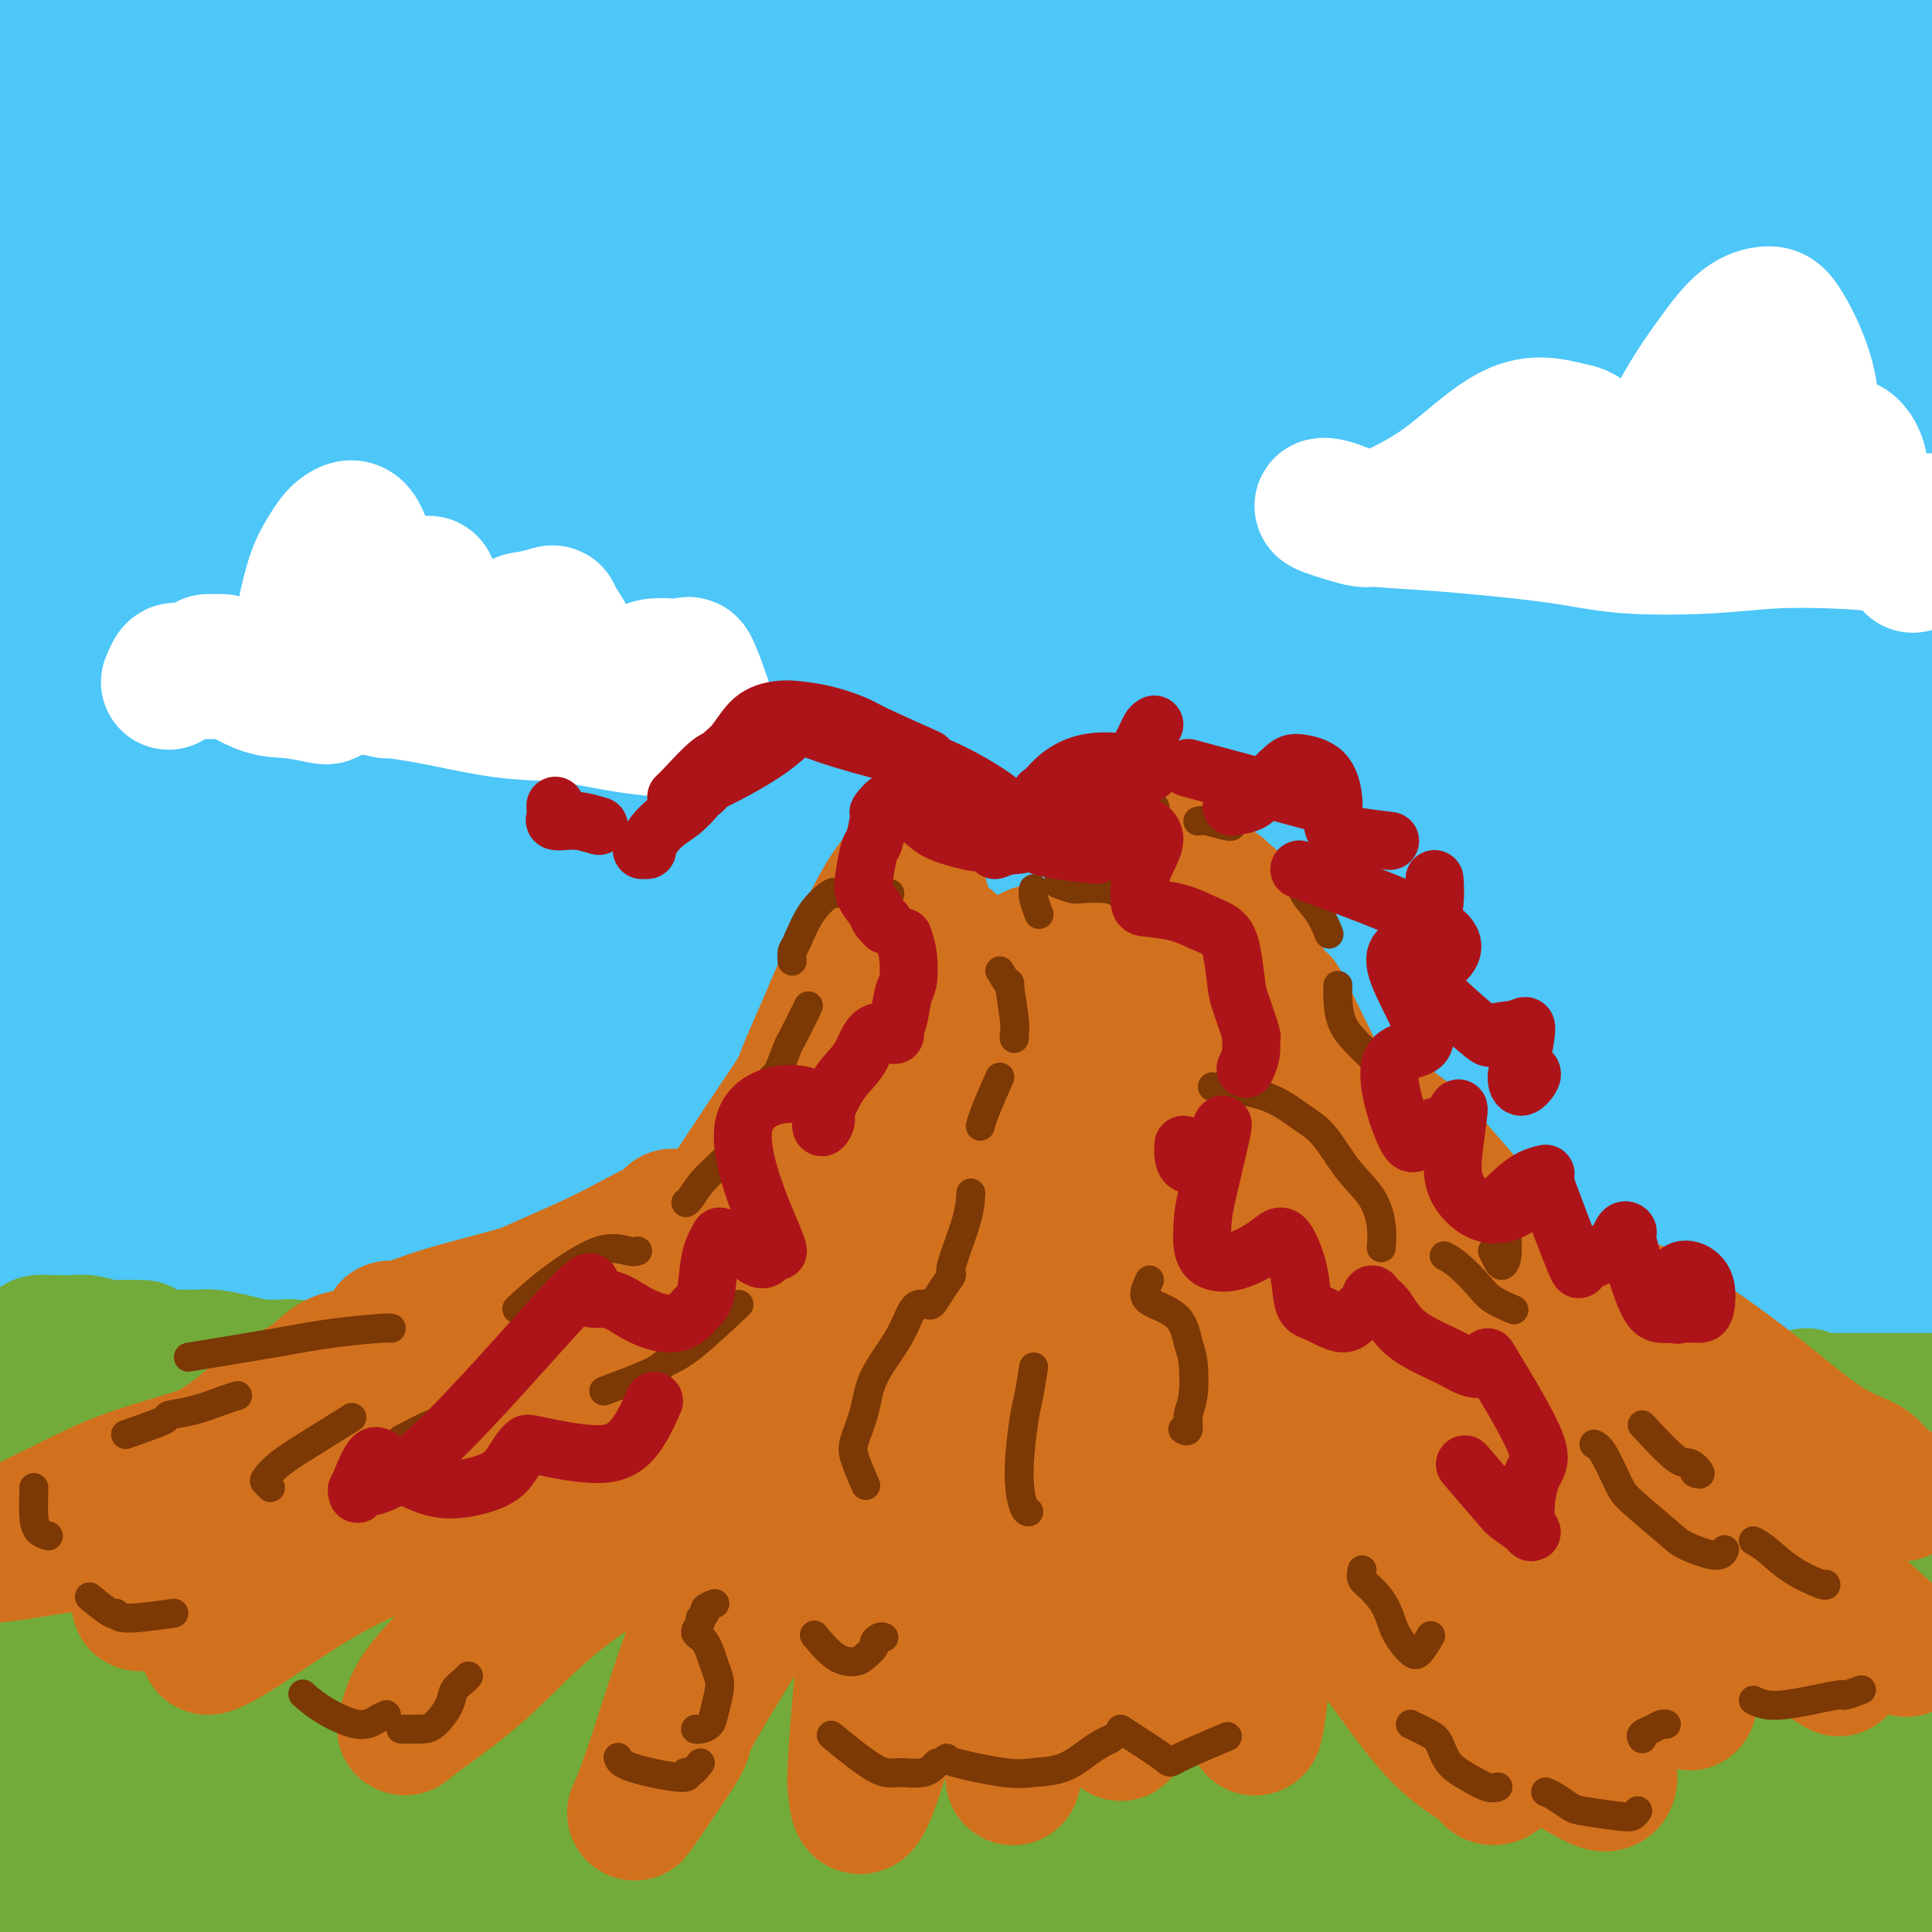 <svg viewBox='0 0 400 400' version='1.1' xmlns='http://www.w3.org/2000/svg' xmlns:xlink='http://www.w3.org/1999/xlink'><rect x="0" y="0" width="400" height="400" fill="#333333" stroke="none"/><g fill='none' stroke='rgb(77,198,248)' stroke-width='28' stroke-linecap='round' stroke-linejoin='round'><path d='M17,215c-0.398,0.728 -0.795,1.457 -1,2c-0.205,0.543 -0.217,0.902 0,1c0.217,0.098 0.662,-0.063 1,0c0.338,0.063 0.570,0.352 1,1c0.430,0.648 1.059,1.655 1,1c-0.059,-0.655 -0.804,-2.972 -1,-4c-0.196,-1.028 0.159,-0.766 0,-1c-0.159,-0.234 -0.831,-0.962 -1,-1c-0.169,-0.038 0.165,0.616 0,0c-0.165,-0.616 -0.829,-2.501 -1,-4c-0.171,-1.499 0.150,-2.611 0,-4c-0.150,-1.389 -0.772,-3.053 -1,-6c-0.228,-2.947 -0.061,-7.177 0,-11c0.061,-3.823 0.017,-7.240 0,-12c-0.017,-4.760 -0.008,-10.862 0,-17c0.008,-6.138 0.015,-12.312 0,-22c-0.015,-9.688 -0.052,-22.888 0,-34c0.052,-11.112 0.193,-20.134 1,-31c0.807,-10.866 2.281,-23.575 4,-36c1.719,-12.425 3.684,-24.564 5,-32c1.316,-7.436 1.981,-10.168 3,-15c1.019,-4.832 2.390,-11.762 3,-15c0.610,-3.238 0.460,-2.782 0,-2c-0.460,0.782 -1.230,1.891 -2,3'/><path d='M29,-24c1.325,-11.781 -1.864,7.266 -4,21c-2.136,13.734 -3.220,22.154 -5,39c-1.780,16.846 -4.257,42.119 -5,63c-0.743,20.881 0.248,37.371 0,53c-0.248,15.629 -1.734,30.398 -3,43c-1.266,12.602 -2.310,23.039 -3,28c-0.690,4.961 -1.024,4.448 -1,2c0.024,-2.448 0.406,-6.829 0,-14c-0.406,-7.171 -1.601,-17.131 -4,-35c-2.399,-17.869 -6.001,-43.648 -7,-66c-0.999,-22.352 0.605,-41.277 4,-60c3.395,-18.723 8.579,-37.243 12,-50c3.421,-12.757 5.078,-19.750 6,-24c0.922,-4.250 1.108,-5.756 1,-6c-0.108,-0.244 -0.509,0.773 -2,6c-1.491,5.227 -4.071,14.664 -7,28c-2.929,13.336 -6.206,30.573 -9,53c-2.794,22.427 -5.105,50.045 -6,69c-0.895,18.955 -0.374,29.248 0,36c0.374,6.752 0.601,9.965 2,10c1.399,0.035 3.969,-3.107 5,-10c1.031,-6.893 0.524,-17.538 0,-31c-0.524,-13.462 -1.064,-29.740 0,-54c1.064,-24.260 3.733,-56.503 8,-78c4.267,-21.497 10.134,-32.249 16,-43'/><path d='M27,-44c4.847,-10.642 8.966,-15.748 11,-17c2.034,-1.252 1.984,1.351 1,7c-0.984,5.649 -2.901,14.345 -6,33c-3.099,18.655 -7.379,47.269 -10,73c-2.621,25.731 -3.583,48.579 -2,72c1.583,23.421 5.710,47.416 8,61c2.290,13.584 2.743,16.756 4,19c1.257,2.244 3.318,3.558 4,0c0.682,-3.558 -0.013,-11.988 -1,-23c-0.987,-11.012 -2.264,-24.606 -3,-48c-0.736,-23.394 -0.929,-56.587 2,-82c2.929,-25.413 8.981,-43.045 15,-57c6.019,-13.955 12.003,-24.233 16,-31c3.997,-6.767 6.005,-10.023 6,-7c-0.005,3.023 -2.024,12.324 -5,26c-2.976,13.676 -6.910,31.727 -10,59c-3.090,27.273 -5.337,63.767 -6,90c-0.663,26.233 0.258,42.204 1,55c0.742,12.796 1.304,22.418 2,26c0.696,3.582 1.527,1.125 0,2c-1.527,0.875 -5.411,5.082 -2,-38c3.411,-43.082 14.117,-133.452 22,-175c7.883,-41.548 12.941,-34.274 18,-27'/><path d='M92,-26c3.882,-5.400 4.587,-5.399 5,-3c0.413,2.399 0.534,7.195 -1,18c-1.534,10.805 -4.723,27.620 -8,50c-3.277,22.380 -6.644,50.324 -8,76c-1.356,25.676 -0.702,49.085 0,69c0.702,19.915 1.452,36.336 2,44c0.548,7.664 0.892,6.571 1,3c0.108,-3.571 -0.022,-9.618 -1,-27c-0.978,-17.382 -2.806,-46.097 -2,-73c0.806,-26.903 4.245,-51.994 12,-76c7.755,-24.006 19.825,-46.928 29,-61c9.175,-14.072 15.455,-19.294 19,-22c3.545,-2.706 4.354,-2.898 4,1c-0.354,3.898 -1.872,11.884 -6,30c-4.128,18.116 -10.867,46.362 -15,73c-4.133,26.638 -5.661,51.666 -6,73c-0.339,21.334 0.509,38.972 2,51c1.491,12.028 3.624,18.445 5,20c1.376,1.555 1.995,-1.753 2,-13c0.005,-11.247 -0.603,-30.431 0,-53c0.603,-22.569 2.419,-48.521 7,-73c4.581,-24.479 11.929,-47.485 21,-65c9.071,-17.515 19.864,-29.540 25,-36c5.136,-6.460 4.613,-7.355 4,-4c-0.613,3.355 -1.318,10.958 -4,24c-2.682,13.042 -7.341,31.521 -12,50'/><path d='M167,50c-4.762,28.322 -8.667,62.127 -10,88c-1.333,25.873 -0.093,43.815 1,57c1.093,13.185 2.038,21.614 3,25c0.962,3.386 1.942,1.730 2,-3c0.058,-4.730 -0.807,-12.533 -2,-31c-1.193,-18.467 -2.715,-47.597 -1,-75c1.715,-27.403 6.668,-53.079 14,-73c7.332,-19.921 17.042,-34.086 24,-43c6.958,-8.914 11.164,-12.577 13,-11c1.836,1.577 1.300,8.393 -1,21c-2.300,12.607 -6.366,31.004 -10,54c-3.634,22.996 -6.837,50.592 -7,79c-0.163,28.408 2.712,57.630 5,75c2.288,17.370 3.987,22.890 6,26c2.013,3.110 4.338,3.811 6,-3c1.662,-6.811 2.660,-21.132 3,-39c0.340,-17.868 0.021,-39.282 6,-68c5.979,-28.718 18.255,-64.738 29,-87c10.745,-22.262 19.958,-30.765 26,-36c6.042,-5.235 8.914,-7.202 10,-5c1.086,2.202 0.388,8.574 -3,25c-3.388,16.426 -9.465,42.908 -14,68c-4.535,25.092 -7.529,48.794 -9,70c-1.471,21.206 -1.420,39.916 -1,52c0.420,12.084 1.210,17.542 2,23'/><path d='M259,239c0.754,11.692 2.140,3.423 3,-9c0.860,-12.423 1.194,-29.001 2,-50c0.806,-20.999 2.082,-46.419 8,-71c5.918,-24.581 16.476,-48.324 26,-65c9.524,-16.676 18.015,-26.286 24,-31c5.985,-4.714 9.464,-4.533 10,1c0.536,5.533 -1.872,16.418 -6,33c-4.128,16.582 -9.975,38.860 -15,62c-5.025,23.140 -9.226,47.143 -11,70c-1.774,22.857 -1.120,44.567 0,56c1.120,11.433 2.706,12.589 5,8c2.294,-4.589 5.296,-14.922 7,-29c1.704,-14.078 2.109,-31.899 8,-61c5.891,-29.101 17.269,-69.481 30,-97c12.731,-27.519 26.814,-42.177 38,-52c11.186,-9.823 19.476,-14.811 24,-16c4.524,-1.189 5.284,1.423 2,12c-3.284,10.577 -10.612,29.121 -18,50c-7.388,20.879 -14.838,44.092 -21,70c-6.162,25.908 -11.038,54.510 -13,77c-1.962,22.490 -1.009,38.869 0,51c1.009,12.131 2.075,20.015 4,18c1.925,-2.015 4.711,-13.927 6,-21c1.289,-7.073 1.083,-9.307 1,-22c-0.083,-12.693 -0.041,-35.847 0,-59'/><path d='M373,164c1.909,-30.428 6.181,-65.999 12,-93c5.819,-27.001 13.184,-45.432 19,-60c5.816,-14.568 10.083,-25.271 12,-29c1.917,-3.729 1.485,-0.482 -2,7c-3.485,7.482 -10.022,19.198 -18,44c-7.978,24.802 -17.396,62.688 -21,97c-3.604,34.312 -1.393,65.048 1,83c2.393,17.952 4.968,23.119 7,27c2.032,3.881 3.522,6.477 4,3c0.478,-3.477 -0.055,-13.028 -1,-26c-0.945,-12.972 -2.301,-29.366 -4,-51c-1.699,-21.634 -3.740,-48.509 -2,-74c1.740,-25.491 7.262,-49.597 13,-66c5.738,-16.403 11.692,-25.101 14,-27c2.308,-1.899 0.971,3.002 -1,12c-1.971,8.998 -4.576,22.094 -8,40c-3.424,17.906 -7.667,40.624 -9,68c-1.333,27.376 0.243,59.412 2,80c1.757,20.588 3.695,29.728 6,36c2.305,6.272 4.977,9.675 6,8c1.023,-1.675 0.396,-8.427 -1,-18c-1.396,-9.573 -3.560,-21.968 -6,-45c-2.440,-23.032 -5.157,-56.701 -5,-84c0.157,-27.299 3.188,-48.228 6,-62c2.812,-13.772 5.406,-20.386 8,-27'/><path d='M405,7c1.139,-4.907 -0.012,-3.676 -2,2c-1.988,5.676 -4.813,15.797 -9,32c-4.187,16.203 -9.736,38.488 -13,63c-3.264,24.512 -4.244,51.249 -4,74c0.244,22.751 1.710,41.514 3,51c1.290,9.486 2.403,9.695 2,6c-0.403,-3.695 -2.322,-11.295 -4,-24c-1.678,-12.705 -3.113,-30.516 -5,-52c-1.887,-21.484 -4.225,-46.639 -2,-78c2.225,-31.361 9.012,-68.926 14,-90c4.988,-21.074 8.177,-25.656 10,-29c1.823,-3.344 2.281,-5.450 0,-1c-2.281,4.450 -7.301,15.457 -13,30c-5.699,14.543 -12.076,32.621 -19,59c-6.924,26.379 -14.395,61.060 -19,87c-4.605,25.940 -6.344,43.140 -7,57c-0.656,13.860 -0.229,24.380 0,29c0.229,4.620 0.261,3.340 0,-4c-0.261,-7.340 -0.815,-20.740 -2,-38c-1.185,-17.260 -3.001,-38.379 -2,-62c1.001,-23.621 4.821,-49.744 10,-71c5.179,-21.256 11.718,-37.646 16,-48c4.282,-10.354 6.307,-14.672 7,-17c0.693,-2.328 0.055,-2.665 -3,4c-3.055,6.665 -8.528,20.333 -14,34'/><path d='M349,21c-7.120,20.809 -16.422,53.833 -22,85c-5.578,31.167 -7.434,60.477 -7,85c0.434,24.523 3.158,44.260 6,58c2.842,13.740 5.802,21.484 8,23c2.198,1.516 3.632,-3.195 4,-9c0.368,-5.805 -0.331,-12.702 -1,-30c-0.669,-17.298 -1.307,-44.996 0,-72c1.307,-27.004 4.560,-53.315 9,-79c4.440,-25.685 10.066,-50.743 15,-70c4.934,-19.257 9.178,-32.712 10,-40c0.822,-7.288 -1.776,-8.407 -5,-7c-3.224,1.407 -7.075,5.341 -16,19c-8.925,13.659 -22.925,37.045 -34,63c-11.075,25.955 -19.227,54.481 -23,87c-3.773,32.519 -3.168,69.031 -1,90c2.168,20.969 5.898,26.397 9,29c3.102,2.603 5.577,2.383 7,-3c1.423,-5.383 1.796,-15.929 2,-29c0.204,-13.071 0.241,-28.668 0,-52c-0.241,-23.332 -0.759,-54.399 -1,-81c-0.241,-26.601 -0.206,-48.736 0,-66c0.206,-17.264 0.581,-29.658 -2,-35c-2.581,-5.342 -8.118,-3.630 -14,1c-5.882,4.630 -12.109,12.180 -20,31c-7.891,18.820 -17.445,48.910 -27,79'/><path d='M246,98c-6.083,27.235 -7.792,55.822 -7,79c0.792,23.178 4.085,40.946 8,51c3.915,10.054 8.453,12.393 12,11c3.547,-1.393 6.105,-6.520 9,-19c2.895,-12.480 6.128,-32.314 8,-48c1.872,-15.686 2.382,-27.225 2,-46c-0.382,-18.775 -1.655,-44.788 -3,-69c-1.345,-24.212 -2.760,-46.623 -6,-58c-3.240,-11.377 -8.303,-11.719 -14,-9c-5.697,2.719 -12.028,8.499 -19,18c-6.972,9.501 -14.583,22.723 -21,47c-6.417,24.277 -11.638,59.609 -12,87c-0.362,27.391 4.136,46.841 9,60c4.864,13.159 10.096,20.029 15,23c4.904,2.971 9.481,2.045 13,-2c3.519,-4.045 5.982,-11.207 9,-26c3.018,-14.793 6.593,-37.217 8,-59c1.407,-21.783 0.647,-42.927 0,-69c-0.647,-26.073 -1.182,-57.077 -2,-73c-0.818,-15.923 -1.921,-16.765 -4,-18c-2.079,-1.235 -5.134,-2.864 -12,4c-6.866,6.864 -17.541,22.221 -27,41c-9.459,18.779 -17.700,40.979 -25,67c-7.300,26.021 -13.657,55.863 -15,80c-1.343,24.137 2.329,42.568 6,61'/><path d='M178,231c3.208,12.791 8.228,14.269 13,12c4.772,-2.269 9.295,-8.283 14,-18c4.705,-9.717 9.590,-23.135 14,-39c4.410,-15.865 8.343,-34.178 11,-55c2.657,-20.822 4.038,-44.155 4,-68c-0.038,-23.845 -1.496,-48.204 -3,-60c-1.504,-11.796 -3.053,-11.030 -8,-9c-4.947,2.030 -13.291,5.322 -21,15c-7.709,9.678 -14.781,25.741 -22,47c-7.219,21.259 -14.583,47.713 -19,75c-4.417,27.287 -5.885,55.406 -5,76c0.885,20.594 4.125,33.662 9,39c4.875,5.338 11.385,2.946 17,-3c5.615,-5.946 10.335,-15.445 17,-33c6.665,-17.555 15.274,-43.166 21,-67c5.726,-23.834 8.568,-45.890 9,-71c0.432,-25.110 -1.547,-53.273 -4,-68c-2.453,-14.727 -5.381,-16.017 -11,-15c-5.619,1.017 -13.930,4.341 -23,12c-9.070,7.659 -18.899,19.653 -31,42c-12.101,22.347 -26.475,55.046 -34,83c-7.525,27.954 -8.203,51.163 -7,69c1.203,17.837 4.285,30.302 9,35c4.715,4.698 11.061,1.628 17,-6c5.939,-7.628 11.469,-19.814 17,-32'/><path d='M162,192c6.055,-12.765 12.691,-28.676 18,-53c5.309,-24.324 9.289,-57.060 11,-84c1.711,-26.940 1.151,-48.084 0,-63c-1.151,-14.916 -2.895,-23.605 -10,-22c-7.105,1.605 -19.573,13.505 -29,25c-9.427,11.495 -15.813,22.584 -24,42c-8.187,19.416 -18.175,47.160 -25,74c-6.825,26.840 -10.487,52.778 -10,73c0.487,20.222 5.122,34.730 9,41c3.878,6.270 6.998,4.303 12,-2c5.002,-6.303 11.887,-16.940 18,-31c6.113,-14.060 11.453,-31.542 16,-51c4.547,-19.458 8.301,-40.891 10,-68c1.699,-27.109 1.344,-59.895 0,-78c-1.344,-18.105 -3.675,-21.530 -8,-21c-4.325,0.530 -10.644,5.015 -18,14c-7.356,8.985 -15.751,22.471 -26,47c-10.249,24.529 -22.353,60.103 -30,89c-7.647,28.897 -10.838,51.118 -7,70c3.838,18.882 14.704,34.425 20,41c5.296,6.575 5.021,4.182 11,-3c5.979,-7.182 18.211,-19.152 26,-29c7.789,-9.848 11.136,-17.575 18,-37c6.864,-19.425 17.247,-50.550 23,-75c5.753,-24.450 6.877,-42.225 8,-60'/><path d='M175,31c2.013,-14.194 3.045,-19.679 1,-17c-2.045,2.679 -7.166,13.521 -13,29c-5.834,15.479 -12.380,35.595 -20,55c-7.620,19.405 -16.313,38.100 -20,68c-3.687,29.900 -2.367,71.005 1,88c3.367,16.995 8.782,9.878 14,6c5.218,-3.878 10.241,-4.518 17,-11c6.759,-6.482 15.255,-18.804 22,-33c6.745,-14.196 11.741,-30.264 15,-47c3.259,-16.736 4.783,-34.139 1,-52c-3.783,-17.861 -12.873,-36.180 -22,-46c-9.127,-9.820 -18.289,-11.141 -32,-7c-13.711,4.141 -31.969,13.744 -46,27c-14.031,13.256 -23.835,30.163 -32,49c-8.165,18.837 -14.689,39.603 -17,59c-2.311,19.397 -0.408,37.425 2,47c2.408,9.575 5.319,10.695 11,10c5.681,-0.695 14.130,-3.207 22,-13c7.870,-9.793 15.159,-26.868 21,-42c5.841,-15.132 10.233,-28.323 10,-43c-0.233,-14.677 -5.090,-30.842 -10,-40c-4.910,-9.158 -9.873,-11.310 -20,-10c-10.127,1.310 -25.419,6.084 -37,13c-11.581,6.916 -19.452,15.976 -25,26c-5.548,10.024 -8.774,21.012 -12,32'/><path d='M6,179c-0.498,11.470 4.258,24.145 11,33c6.742,8.855 15.470,13.892 30,18c14.530,4.108 34.864,7.288 48,8c13.136,0.712 19.076,-1.045 31,-4c11.924,-2.955 29.832,-7.107 43,-14c13.168,-6.893 21.594,-16.526 27,-23c5.406,-6.474 7.790,-9.787 6,-15c-1.790,-5.213 -7.754,-12.324 -16,-17c-8.246,-4.676 -18.774,-6.915 -36,-9c-17.226,-2.085 -41.150,-4.015 -60,-4c-18.850,0.015 -32.625,1.974 -48,6c-15.375,4.026 -32.351,10.118 -44,15c-11.649,4.882 -17.971,8.554 -22,12c-4.029,3.446 -5.766,6.665 -5,9c0.766,2.335 4.033,3.785 12,6c7.967,2.215 20.634,5.196 37,8c16.366,2.804 36.432,5.432 54,8c17.568,2.568 32.639,5.076 49,7c16.361,1.924 34.012,3.264 52,5c17.988,1.736 36.311,3.866 53,5c16.689,1.134 31.743,1.271 50,2c18.257,0.729 39.718,2.051 55,3c15.282,0.949 24.383,1.525 33,2c8.617,0.475 16.748,0.850 21,1c4.252,0.150 4.626,0.075 5,0'/><path d='M392,241c23.304,0.746 -0.435,-1.388 -15,-3c-14.565,-1.612 -19.957,-2.700 -29,-4c-9.043,-1.300 -21.736,-2.810 -42,-5c-20.264,-2.190 -48.100,-5.058 -66,-7c-17.900,-1.942 -25.865,-2.958 -49,-5c-23.135,-2.042 -61.441,-5.110 -84,-7c-22.559,-1.890 -29.371,-2.603 -45,-3c-15.629,-0.397 -40.075,-0.480 -57,0c-16.925,0.480 -26.329,1.522 -37,3c-10.671,1.478 -22.609,3.391 -29,5c-6.391,1.609 -7.237,2.914 -8,4c-0.763,1.086 -1.445,1.952 3,3c4.445,1.048 14.018,2.279 25,4c10.982,1.721 23.375,3.934 36,6c12.625,2.066 25.482,3.987 45,7c19.518,3.013 45.696,7.118 64,10c18.304,2.882 28.734,4.541 47,8c18.266,3.459 44.368,8.719 69,14c24.632,5.281 47.795,10.582 67,15c19.205,4.418 34.451,7.954 50,11c15.549,3.046 31.401,5.604 45,8c13.599,2.396 24.944,4.632 37,6c12.056,1.368 24.823,1.868 33,2c8.177,0.132 11.765,-0.105 13,-1c1.235,-0.895 0.118,-2.447 -1,-4'/><path d='M464,308c-2.632,-1.634 -8.712,-3.718 -17,-6c-8.288,-2.282 -18.784,-4.761 -30,-7c-11.216,-2.239 -23.153,-4.238 -41,-7c-17.847,-2.762 -41.605,-6.288 -62,-9c-20.395,-2.712 -37.428,-4.612 -56,-6c-18.572,-1.388 -38.682,-2.265 -58,-4c-19.318,-1.735 -37.845,-4.330 -60,-6c-22.155,-1.670 -47.938,-2.416 -69,-3c-21.062,-0.584 -37.402,-1.004 -53,-1c-15.598,0.004 -30.456,0.434 -46,1c-15.544,0.566 -31.776,1.269 -43,2c-11.224,0.731 -17.440,1.489 -22,2c-4.560,0.511 -7.466,0.773 -8,1c-0.534,0.227 1.302,0.419 6,0c4.698,-0.419 12.256,-1.450 21,-2c8.744,-0.550 18.672,-0.621 34,0c15.328,0.621 36.054,1.933 55,3c18.946,1.067 36.111,1.889 55,3c18.889,1.111 39.502,2.512 59,4c19.498,1.488 37.882,3.064 60,5c22.118,1.936 47.971,4.231 68,6c20.029,1.769 34.235,3.010 51,4c16.765,0.990 36.091,1.728 51,2c14.909,0.272 25.403,0.078 34,0c8.597,-0.078 15.299,-0.039 22,0'/><path d='M415,290c18.573,0.274 11.506,-0.040 8,0c-3.506,0.040 -3.449,0.433 -8,0c-4.551,-0.433 -13.708,-1.691 -23,-3c-9.292,-1.309 -18.719,-2.670 -35,-5c-16.281,-2.330 -39.416,-5.629 -59,-8c-19.584,-2.371 -35.618,-3.813 -57,-6c-21.382,-2.187 -48.112,-5.118 -70,-7c-21.888,-1.882 -38.933,-2.715 -55,-3c-16.067,-0.285 -31.157,-0.020 -46,0c-14.843,0.020 -29.439,-0.203 -36,0c-6.561,0.203 -5.089,0.832 -11,0c-5.911,-0.832 -19.207,-3.127 2,-2c21.207,1.127 76.917,5.675 101,8c24.083,2.325 16.539,2.428 21,3c4.461,0.572 20.926,1.613 67,6c46.074,4.387 121.757,12.120 171,17c49.243,4.880 72.044,6.906 78,7c5.956,0.094 -4.935,-1.744 -10,-3c-5.065,-1.256 -4.304,-1.930 -12,-4c-7.696,-2.070 -23.848,-5.535 -40,-9'/><path d='M401,281c-16.275,-4.214 -25.964,-6.748 -45,-11c-19.036,-4.252 -47.421,-10.223 -66,-14c-18.579,-3.777 -27.352,-5.359 -45,-8c-17.648,-2.641 -44.170,-6.339 -63,-9c-18.830,-2.661 -29.969,-4.284 -43,-5c-13.031,-0.716 -27.955,-0.524 -38,0c-10.045,0.524 -15.213,1.381 -18,2c-2.787,0.619 -3.194,1.002 -2,2c1.194,0.998 3.989,2.612 12,5c8.011,2.388 21.238,5.549 33,8c11.762,2.451 22.058,4.193 37,7c14.942,2.807 34.531,6.678 48,9c13.469,2.322 20.818,3.093 35,5c14.182,1.907 35.195,4.949 52,7c16.805,2.051 29.400,3.111 42,4c12.600,0.889 25.204,1.608 38,2c12.796,0.392 25.786,0.456 35,0c9.214,-0.456 14.654,-1.431 18,-2c3.346,-0.569 4.599,-0.732 4,-2c-0.599,-1.268 -3.050,-3.641 -9,-6c-5.950,-2.359 -15.399,-4.705 -22,-7c-6.601,-2.295 -10.354,-4.541 -35,-8c-24.646,-3.459 -70.185,-8.131 -92,-10c-21.815,-1.869 -19.908,-0.934 -18,0'/><path d='M259,250c-31.541,-1.173 -55.393,0.895 -67,2c-11.607,1.105 -10.971,1.247 -10,1c0.971,-0.247 2.275,-0.884 5,-1c2.725,-0.116 6.870,0.289 23,1c16.130,0.711 44.246,1.728 55,3c10.754,1.272 4.147,2.798 30,2c25.853,-0.798 84.165,-3.920 105,-4c20.835,-0.080 4.191,2.884 -2,4c-6.191,1.116 -1.929,0.386 -2,1c-0.071,0.614 -4.475,2.573 -12,5c-7.525,2.427 -18.172,5.321 -29,8c-10.828,2.679 -21.836,5.143 -32,7c-10.164,1.857 -19.484,3.107 -26,5c-6.516,1.893 -10.229,4.430 -11,6c-0.771,1.570 1.401,2.172 7,4c5.599,1.828 14.624,4.882 24,6c9.376,1.118 19.101,0.301 24,0c4.899,-0.301 4.971,-0.086 5,0c0.029,0.086 0.014,0.043 0,0'/></g>
<g fill='none' stroke='rgb(255,255,255)' stroke-width='28' stroke-linecap='round' stroke-linejoin='round'><path d='M46,137c-1.402,0.002 -2.803,0.004 -3,0c-0.197,-0.004 0.812,-0.014 3,1c2.188,1.014 5.555,3.051 8,4c2.445,0.949 3.969,0.812 6,1c2.031,0.188 4.571,0.703 6,1c1.429,0.297 1.748,0.375 2,0c0.252,-0.375 0.438,-1.204 0,-2c-0.438,-0.796 -1.500,-1.558 -2,-2c-0.500,-0.442 -0.439,-0.563 -1,-2c-0.561,-1.437 -1.742,-4.191 -2,-7c-0.258,-2.809 0.409,-5.672 1,-8c0.591,-2.328 1.105,-4.119 2,-6c0.895,-1.881 2.170,-3.852 3,-5c0.830,-1.148 1.213,-1.473 2,-2c0.787,-0.527 1.977,-1.255 3,0c1.023,1.255 1.880,4.494 3,7c1.120,2.506 2.502,4.279 3,7c0.498,2.721 0.113,6.389 0,9c-0.113,2.611 0.047,4.164 0,6c-0.047,1.836 -0.299,3.953 0,4c0.299,0.047 1.150,-1.977 2,-4'/><path d='M82,139c0.521,-0.605 0.822,-0.118 1,-2c0.178,-1.882 0.233,-6.135 1,-9c0.767,-2.865 2.247,-4.343 3,-5c0.753,-0.657 0.778,-0.494 1,-1c0.222,-0.506 0.640,-1.683 1,-1c0.360,0.683 0.663,3.225 1,5c0.337,1.775 0.708,2.784 1,5c0.292,2.216 0.504,5.641 1,7c0.496,1.359 1.275,0.652 1,1c-0.275,0.348 -1.604,1.750 0,1c1.604,-0.750 6.140,-3.651 9,-6c2.860,-2.349 4.044,-4.145 5,-5c0.956,-0.855 1.683,-0.768 3,-1c1.317,-0.232 3.223,-0.784 4,-1c0.777,-0.216 0.427,-0.095 1,1c0.573,1.095 2.071,3.165 3,5c0.929,1.835 1.288,3.437 2,5c0.712,1.563 1.777,3.089 2,4c0.223,0.911 -0.397,1.206 1,1c1.397,-0.206 4.812,-0.915 7,-2c2.188,-1.085 3.150,-2.548 5,-3c1.850,-0.452 4.589,0.106 6,0c1.411,-0.106 1.495,-0.875 2,0c0.505,0.875 1.430,3.393 2,5c0.570,1.607 0.785,2.304 1,3'/><path d='M146,146c0.636,1.588 -0.274,1.557 -1,2c-0.726,0.443 -1.266,1.361 -2,2c-0.734,0.639 -1.660,0.999 -4,1c-2.340,0.001 -6.095,-0.355 -10,-1c-3.905,-0.645 -7.960,-1.577 -12,-2c-4.040,-0.423 -8.063,-0.338 -13,-1c-4.937,-0.662 -10.786,-2.072 -16,-3c-5.214,-0.928 -9.792,-1.372 -14,-2c-4.208,-0.628 -8.044,-1.438 -12,-2c-3.956,-0.562 -8.030,-0.875 -11,-1c-2.970,-0.125 -4.834,-0.061 -7,0c-2.166,0.061 -4.632,0.119 -6,0c-1.368,-0.119 -1.638,-0.417 -2,0c-0.362,0.417 -0.818,1.548 -1,2c-0.182,0.452 -0.091,0.226 0,0'/><path d='M396,117c0.318,-0.647 0.636,-1.294 0,-2c-0.636,-0.706 -2.227,-1.470 -5,-2c-2.773,-0.530 -6.727,-0.827 -11,-1c-4.273,-0.173 -8.865,-0.221 -13,0c-4.135,0.221 -7.813,0.711 -13,1c-5.187,0.289 -11.884,0.377 -17,0c-5.116,-0.377 -8.650,-1.218 -14,-2c-5.350,-0.782 -12.514,-1.504 -18,-2c-5.486,-0.496 -9.293,-0.768 -13,-1c-3.707,-0.232 -7.312,-0.426 -10,-1c-2.688,-0.574 -4.458,-1.527 -6,-2c-1.542,-0.473 -2.856,-0.466 -2,0c0.856,0.466 3.882,1.390 6,2c2.118,0.610 3.327,0.905 6,0c2.673,-0.905 6.809,-3.010 10,-5c3.191,-1.990 5.436,-3.866 8,-6c2.564,-2.134 5.446,-4.526 8,-6c2.554,-1.474 4.778,-2.030 7,-2c2.222,0.030 4.441,0.647 6,1c1.559,0.353 2.458,0.441 4,2c1.542,1.559 3.726,4.588 5,7c1.274,2.412 1.637,4.206 2,6'/><path d='M336,104c1.352,3.215 1.232,4.754 1,6c-0.232,1.246 -0.578,2.199 0,2c0.578,-0.199 2.078,-1.552 3,-3c0.922,-1.448 1.267,-2.993 2,-6c0.733,-3.007 1.856,-7.475 3,-11c1.144,-3.525 2.311,-6.106 4,-9c1.689,-2.894 3.901,-6.102 6,-9c2.099,-2.898 4.084,-5.487 6,-7c1.916,-1.513 3.764,-1.951 5,-2c1.236,-0.049 1.862,0.292 3,2c1.138,1.708 2.788,4.783 4,8c1.212,3.217 1.986,6.575 2,10c0.014,3.425 -0.733,6.917 -1,10c-0.267,3.083 -0.052,5.758 0,8c0.052,2.242 -0.057,4.052 0,5c0.057,0.948 0.280,1.036 1,1c0.720,-0.036 1.938,-0.194 3,-1c1.062,-0.806 1.969,-2.258 3,-4c1.031,-1.742 2.184,-3.774 3,-5c0.816,-1.226 1.293,-1.646 1,-3c-0.293,-1.354 -1.357,-3.641 -3,-4c-1.643,-0.359 -3.865,1.211 -7,3c-3.135,1.789 -7.181,3.797 -9,5c-1.819,1.203 -1.409,1.602 -1,2'/><path d='M365,102c-2.703,2.046 -0.960,2.160 2,3c2.960,0.840 7.138,2.407 11,3c3.862,0.593 7.407,0.212 12,0c4.593,-0.212 10.233,-0.254 15,0c4.767,0.254 8.660,0.804 10,1c1.340,0.196 0.126,0.037 1,0c0.874,-0.037 3.834,0.047 2,0c-1.834,-0.047 -8.463,-0.224 -13,0c-4.537,0.224 -6.981,0.850 -12,0c-5.019,-0.850 -12.612,-3.177 -19,-5c-6.388,-1.823 -11.572,-3.141 -15,-4c-3.428,-0.859 -5.100,-1.259 -7,-2c-1.900,-0.741 -4.027,-1.823 -3,-2c1.027,-0.177 5.209,0.552 7,1c1.791,0.448 1.193,0.614 3,1c1.807,0.386 6.021,0.990 10,2c3.979,1.010 7.725,2.426 12,4c4.275,1.574 9.079,3.307 11,4c1.921,0.693 0.961,0.347 0,0'/></g>
<g fill='none' stroke='rgb(115,171,58)' stroke-width='28' stroke-linecap='round' stroke-linejoin='round'><path d='M7,285c-0.285,-0.414 -0.571,-0.828 -1,-1c-0.429,-0.172 -1.002,-0.103 -1,0c0.002,0.103 0.577,0.239 1,0c0.423,-0.239 0.692,-0.852 1,-1c0.308,-0.148 0.653,0.171 1,0c0.347,-0.171 0.694,-0.830 1,-1c0.306,-0.170 0.571,0.151 1,0c0.429,-0.151 1.024,-0.772 2,-1c0.976,-0.228 2.334,-0.061 3,0c0.666,0.061 0.639,0.016 1,0c0.361,-0.016 1.110,-0.004 2,0c0.890,0.004 1.921,0.001 3,0c1.079,-0.001 2.206,-0.000 3,0c0.794,0.000 1.255,0.000 2,0c0.745,-0.000 1.772,-0.001 3,0c1.228,0.001 2.656,0.003 4,0c1.344,-0.003 2.605,-0.011 4,0c1.395,0.011 2.923,0.042 4,0c1.077,-0.042 1.701,-0.155 3,0c1.299,0.155 3.273,0.580 5,1c1.727,0.420 3.208,0.834 5,1c1.792,0.166 3.896,0.083 6,0'/><path d='M60,283c8.271,0.536 4.950,0.874 5,1c0.050,0.126 3.472,0.038 6,0c2.528,-0.038 4.161,-0.025 6,0c1.839,0.025 3.885,0.063 6,0c2.115,-0.063 4.298,-0.228 6,0c1.702,0.228 2.923,0.849 5,1c2.077,0.151 5.010,-0.167 7,0c1.990,0.167 3.037,0.818 5,1c1.963,0.182 4.843,-0.105 7,0c2.157,0.105 3.591,0.602 5,1c1.409,0.398 2.792,0.695 5,1c2.208,0.305 5.241,0.616 8,1c2.759,0.384 5.244,0.839 7,1c1.756,0.161 2.784,0.028 5,0c2.216,-0.028 5.620,0.049 8,0c2.380,-0.049 3.736,-0.224 6,0c2.264,0.224 5.437,0.849 8,1c2.563,0.151 4.518,-0.170 7,0c2.482,0.170 5.493,0.830 8,1c2.507,0.170 4.510,-0.151 7,0c2.490,0.151 5.465,0.775 8,1c2.535,0.225 4.628,0.050 7,0c2.372,-0.050 5.023,0.025 8,0c2.977,-0.025 6.279,-0.150 9,0c2.721,0.150 4.860,0.575 7,1'/><path d='M226,294c26.748,1.474 10.619,-0.341 6,-1c-4.619,-0.659 2.271,-0.162 7,0c4.729,0.162 7.297,-0.009 10,0c2.703,0.009 5.539,0.200 8,0c2.461,-0.200 4.545,-0.789 7,-1c2.455,-0.211 5.281,-0.042 8,0c2.719,0.042 5.331,-0.041 8,0c2.669,0.041 5.394,0.207 8,0c2.606,-0.207 5.093,-0.789 8,-1c2.907,-0.211 6.235,-0.053 9,0c2.765,0.053 4.967,0.000 8,0c3.033,-0.000 6.897,0.053 10,0c3.103,-0.053 5.446,-0.210 8,0c2.554,0.210 5.321,0.788 9,1c3.679,0.212 8.271,0.057 12,0c3.729,-0.057 6.596,-0.015 10,0c3.404,0.015 7.345,0.004 10,0c2.655,-0.004 4.022,-0.001 4,0c-0.022,0.001 -1.435,0.000 -2,0c-0.565,-0.000 -0.283,-0.000 0,0'/><path d='M10,280c-0.467,-0.309 -0.935,-0.619 -1,-1c-0.065,-0.381 0.271,-0.834 0,-1c-0.271,-0.166 -1.149,-0.044 -1,0c0.149,0.044 1.326,0.011 2,0c0.674,-0.011 0.845,0.001 1,0c0.155,-0.001 0.294,-0.014 1,0c0.706,0.014 1.980,0.056 3,0c1.020,-0.056 1.787,-0.211 3,0c1.213,0.211 2.871,0.789 4,1c1.129,0.211 1.727,0.057 3,0c1.273,-0.057 3.221,-0.016 4,0c0.779,0.016 0.390,0.008 0,0'/><path d='M374,289c-0.081,0.423 -0.162,0.845 0,1c0.162,0.155 0.566,0.041 1,0c0.434,-0.041 0.899,-0.011 2,0c1.101,0.011 2.839,0.003 4,0c1.161,-0.003 1.745,-0.001 3,0c1.255,0.001 3.180,0.000 5,0c1.820,-0.000 3.535,-0.001 5,0c1.465,0.001 2.680,0.004 4,0c1.320,-0.004 2.746,-0.013 4,0c1.254,0.013 2.337,0.050 3,0c0.663,-0.050 0.908,-0.186 1,0c0.092,0.186 0.033,0.693 0,1c-0.033,0.307 -0.039,0.413 0,1c0.039,0.587 0.124,1.657 0,3c-0.124,1.343 -0.457,2.961 -1,4c-0.543,1.039 -1.298,1.500 -2,3c-0.702,1.500 -1.353,4.041 -2,7c-0.647,2.959 -1.290,6.337 -2,10c-0.710,3.663 -1.485,7.612 -2,12c-0.515,4.388 -0.769,9.217 -1,14c-0.231,4.783 -0.437,9.522 -1,16c-0.563,6.478 -1.481,14.695 -2,21c-0.519,6.305 -0.640,10.697 -1,15c-0.360,4.303 -0.960,8.515 -1,11c-0.040,2.485 0.480,3.242 1,4'/><path d='M392,412c-0.726,12.512 -0.042,3.291 0,-3c0.042,-6.291 -0.557,-9.654 -1,-15c-0.443,-5.346 -0.731,-12.677 -1,-21c-0.269,-8.323 -0.520,-17.639 -1,-27c-0.480,-9.361 -1.188,-18.768 -1,-27c0.188,-8.232 1.273,-15.290 2,-19c0.727,-3.710 1.097,-4.073 1,-4c-0.097,0.073 -0.660,0.580 -1,2c-0.340,1.420 -0.458,3.751 -1,8c-0.542,4.249 -1.509,10.416 -2,17c-0.491,6.584 -0.506,13.586 -1,23c-0.494,9.414 -1.466,21.242 -2,30c-0.534,8.758 -0.629,14.448 -1,19c-0.371,4.552 -1.018,7.966 -1,10c0.018,2.034 0.700,2.688 1,1c0.300,-1.688 0.217,-5.719 0,-11c-0.217,-5.281 -0.569,-11.812 -1,-21c-0.431,-9.188 -0.940,-21.033 -1,-29c-0.060,-7.967 0.331,-12.055 0,-18c-0.331,-5.945 -1.383,-13.749 -2,-18c-0.617,-4.251 -0.798,-4.951 -1,-6c-0.202,-1.049 -0.425,-2.446 -1,-1c-0.575,1.446 -1.501,5.735 -3,11c-1.499,5.265 -3.571,11.504 -5,19c-1.429,7.496 -2.214,16.248 -3,25'/><path d='M366,357c-2.677,14.447 -3.369,23.563 -4,31c-0.631,7.437 -1.202,13.194 -1,16c0.202,2.806 1.177,2.660 2,2c0.823,-0.660 1.494,-1.835 2,-8c0.506,-6.165 0.849,-17.321 1,-25c0.151,-7.679 0.111,-11.883 0,-19c-0.111,-7.117 -0.294,-17.148 -1,-24c-0.706,-6.852 -1.935,-10.524 -3,-13c-1.065,-2.476 -1.967,-3.755 -3,-4c-1.033,-0.245 -2.196,0.545 -4,3c-1.804,2.455 -4.247,6.575 -6,12c-1.753,5.425 -2.814,12.155 -5,22c-2.186,9.845 -5.496,22.805 -7,33c-1.504,10.195 -1.204,17.624 -1,23c0.204,5.376 0.310,8.700 1,10c0.690,1.300 1.963,0.577 3,-2c1.037,-2.577 1.839,-7.007 3,-14c1.161,-6.993 2.681,-16.548 3,-25c0.319,-8.452 -0.563,-15.800 -2,-24c-1.437,-8.200 -3.429,-17.254 -5,-23c-1.571,-5.746 -2.722,-8.186 -4,-10c-1.278,-1.814 -2.683,-3.002 -4,-3c-1.317,0.002 -2.547,1.193 -4,6c-1.453,4.807 -3.129,13.231 -4,22c-0.871,8.769 -0.935,17.885 -1,27'/><path d='M322,370c-0.522,8.758 -1.327,17.153 -1,25c0.327,7.847 1.786,15.146 3,19c1.214,3.854 2.184,4.265 3,3c0.816,-1.265 1.478,-4.204 2,-9c0.522,-4.796 0.903,-11.447 1,-18c0.097,-6.553 -0.092,-13.008 -2,-23c-1.908,-9.992 -5.537,-23.522 -8,-32c-2.463,-8.478 -3.759,-11.904 -5,-14c-1.241,-2.096 -2.426,-2.862 -4,-2c-1.574,0.862 -3.537,3.351 -5,8c-1.463,4.649 -2.426,11.456 -3,20c-0.574,8.544 -0.760,18.824 -1,29c-0.240,10.176 -0.535,20.247 0,28c0.535,7.753 1.900,13.189 3,16c1.100,2.811 1.936,2.996 3,0c1.064,-2.996 2.357,-9.172 3,-16c0.643,-6.828 0.634,-14.307 0,-23c-0.634,-8.693 -1.895,-18.601 -3,-29c-1.105,-10.399 -2.054,-21.290 -3,-27c-0.946,-5.710 -1.888,-6.237 -3,-7c-1.112,-0.763 -2.395,-1.760 -5,1c-2.605,2.760 -6.533,9.276 -9,16c-2.467,6.724 -3.472,13.657 -5,23c-1.528,9.343 -3.579,21.098 -4,31c-0.421,9.902 0.790,17.951 2,26'/><path d='M281,415c1.569,6.900 4.492,11.150 7,13c2.508,1.850 4.603,1.299 7,-2c2.397,-3.299 5.097,-9.347 7,-15c1.903,-5.653 3.008,-10.911 4,-20c0.992,-9.089 1.870,-22.009 2,-32c0.130,-9.991 -0.488,-17.051 -1,-23c-0.512,-5.949 -0.918,-10.785 -1,-13c-0.082,-2.215 0.161,-1.809 0,-2c-0.161,-0.191 -0.724,-0.980 -1,3c-0.276,3.980 -0.264,12.728 0,21c0.264,8.272 0.779,16.067 3,25c2.221,8.933 6.149,19.003 9,25c2.851,5.997 4.624,7.923 7,9c2.376,1.077 5.355,1.307 9,-1c3.645,-2.307 7.958,-7.152 11,-12c3.042,-4.848 4.814,-9.701 7,-17c2.186,-7.299 4.785,-17.044 6,-24c1.215,-6.956 1.046,-11.122 0,-15c-1.046,-3.878 -2.971,-7.469 -6,-10c-3.029,-2.531 -7.164,-4.004 -11,-5c-3.836,-0.996 -7.373,-1.516 -13,0c-5.627,1.516 -13.343,5.066 -19,8c-5.657,2.934 -9.254,5.251 -15,10c-5.746,4.749 -13.642,11.928 -19,19c-5.358,7.072 -8.179,14.036 -11,21'/><path d='M263,378c-2.637,7.276 -3.731,14.966 -3,23c0.731,8.034 3.286,16.413 6,22c2.714,5.587 5.585,8.383 8,10c2.415,1.617 4.373,2.054 7,0c2.627,-2.054 5.921,-6.601 8,-12c2.079,-5.399 2.942,-11.651 3,-20c0.058,-8.349 -0.688,-18.793 -2,-28c-1.312,-9.207 -3.190,-17.175 -6,-23c-2.810,-5.825 -6.553,-9.507 -9,-12c-2.447,-2.493 -3.597,-3.796 -6,-3c-2.403,0.796 -6.058,3.693 -8,9c-1.942,5.307 -2.170,13.026 -2,22c0.170,8.974 0.738,19.204 3,31c2.262,11.796 6.219,25.157 10,33c3.781,7.843 7.388,10.167 11,11c3.612,0.833 7.230,0.173 10,-2c2.770,-2.173 4.693,-5.859 7,-13c2.307,-7.141 4.997,-17.735 6,-28c1.003,-10.265 0.320,-20.200 -1,-30c-1.320,-9.800 -3.277,-19.465 -6,-27c-2.723,-7.535 -6.213,-12.939 -9,-16c-2.787,-3.061 -4.871,-3.779 -8,-3c-3.129,0.779 -7.304,3.056 -10,7c-2.696,3.944 -3.913,9.555 -5,18c-1.087,8.445 -2.043,19.722 -3,31'/><path d='M264,378c-0.641,15.843 1.756,30.950 4,42c2.244,11.050 4.337,18.041 7,23c2.663,4.959 5.898,7.884 9,9c3.102,1.116 6.071,0.422 9,-2c2.929,-2.422 5.819,-6.573 8,-17c2.181,-10.427 3.654,-27.130 3,-40c-0.654,-12.870 -3.433,-21.906 -6,-30c-2.567,-8.094 -4.921,-15.245 -7,-21c-2.079,-5.755 -3.883,-10.114 -8,-14c-4.117,-3.886 -10.549,-7.299 -15,-7c-4.451,0.299 -6.923,4.309 -11,8c-4.077,3.691 -9.759,7.062 -15,21c-5.241,13.938 -10.042,38.441 -9,58c1.042,19.559 7.926,34.172 12,41c4.074,6.828 5.338,5.871 8,6c2.662,0.129 6.722,1.343 10,0c3.278,-1.343 5.774,-5.242 8,-10c2.226,-4.758 4.182,-10.373 6,-19c1.818,-8.627 3.499,-20.266 4,-31c0.501,-10.734 -0.178,-20.564 -2,-30c-1.822,-9.436 -4.787,-18.478 -8,-25c-3.213,-6.522 -6.673,-10.525 -10,-13c-3.327,-2.475 -6.522,-3.421 -9,-2c-2.478,1.421 -4.239,5.211 -6,9'/><path d='M246,334c-1.661,4.474 -2.815,11.159 -2,21c0.815,9.841 3.597,22.838 7,33c3.403,10.162 7.427,17.488 12,23c4.573,5.512 9.693,9.209 15,10c5.307,0.791 10.799,-1.323 16,-4c5.201,-2.677 10.111,-5.915 15,-13c4.889,-7.085 9.756,-18.016 13,-25c3.244,-6.984 4.866,-10.021 4,-16c-0.866,-5.979 -4.220,-14.901 -8,-21c-3.780,-6.099 -7.987,-9.375 -15,-12c-7.013,-2.625 -16.832,-4.600 -25,-5c-8.168,-0.400 -14.684,0.776 -21,3c-6.316,2.224 -12.430,5.496 -19,11c-6.570,5.504 -13.594,13.239 -18,20c-4.406,6.761 -6.193,12.548 -6,19c0.193,6.452 2.366,13.569 5,20c2.634,6.431 5.730,12.174 11,17c5.270,4.826 12.716,8.734 19,10c6.284,1.266 11.407,-0.108 16,-2c4.593,-1.892 8.656,-4.300 13,-10c4.344,-5.700 8.968,-14.690 12,-23c3.032,-8.310 4.473,-15.939 5,-23c0.527,-7.061 0.142,-13.555 -3,-22c-3.142,-8.445 -9.041,-18.841 -14,-25c-4.959,-6.159 -8.980,-8.079 -13,-10'/><path d='M265,310c-4.400,-1.833 -8.901,-1.414 -13,1c-4.099,2.414 -7.796,6.823 -10,13c-2.204,6.177 -2.914,14.123 -2,22c0.914,7.877 3.453,15.684 8,23c4.547,7.316 11.103,14.142 17,18c5.897,3.858 11.135,4.750 17,4c5.865,-0.750 12.358,-3.141 18,-6c5.642,-2.859 10.433,-6.185 15,-11c4.567,-4.815 8.910,-11.120 11,-15c2.090,-3.880 1.929,-5.337 1,-7c-0.929,-1.663 -2.625,-3.533 -6,-6c-3.375,-2.467 -8.430,-5.532 -14,-8c-5.570,-2.468 -11.654,-4.338 -18,-6c-6.346,-1.662 -12.954,-3.115 -18,-4c-5.046,-0.885 -8.530,-1.203 -11,-1c-2.470,0.203 -3.925,0.926 -5,1c-1.075,0.074 -1.769,-0.501 -2,0c-0.231,0.501 0.003,2.080 3,4c2.997,1.920 8.757,4.182 14,6c5.243,1.818 9.967,3.191 15,4c5.033,0.809 10.373,1.054 16,1c5.627,-0.054 11.539,-0.406 16,-1c4.461,-0.594 7.470,-1.429 10,-2c2.530,-0.571 4.580,-0.877 6,-1c1.420,-0.123 2.210,-0.061 3,0'/><path d='M336,339c8.221,-0.367 3.272,0.217 1,0c-2.272,-0.217 -1.867,-1.235 -3,-3c-1.133,-1.765 -3.804,-4.276 -8,-7c-4.196,-2.724 -9.915,-5.661 -16,-8c-6.085,-2.339 -12.534,-4.079 -16,-5c-3.466,-0.921 -3.948,-1.024 -5,-1c-1.052,0.024 -2.675,0.174 -4,0c-1.325,-0.174 -2.351,-0.674 -3,-1c-0.649,-0.326 -0.920,-0.480 -1,-1c-0.080,-0.520 0.030,-1.408 1,-2c0.970,-0.592 2.800,-0.890 4,-1c1.200,-0.110 1.772,-0.031 2,0c0.228,0.031 0.114,0.016 0,0'/><path d='M288,319c-4.052,-2.084 -8.103,-4.168 -10,-5c-1.897,-0.832 -1.638,-0.412 -3,-1c-1.362,-0.588 -4.345,-2.184 -6,-3c-1.655,-0.816 -1.982,-0.852 -2,-1c-0.018,-0.148 0.274,-0.407 2,0c1.726,0.407 4.885,1.481 9,2c4.115,0.519 9.186,0.482 14,1c4.814,0.518 9.373,1.592 16,2c6.627,0.408 15.324,0.151 23,0c7.676,-0.151 14.332,-0.195 20,0c5.668,0.195 10.350,0.630 15,1c4.650,0.370 9.270,0.674 12,1c2.730,0.326 3.569,0.673 4,1c0.431,0.327 0.453,0.634 -2,1c-2.453,0.366 -7.382,0.793 -12,1c-4.618,0.207 -8.926,0.196 -14,0c-5.074,-0.196 -10.915,-0.576 -19,-1c-8.085,-0.424 -18.414,-0.892 -27,-2c-8.586,-1.108 -15.427,-2.857 -24,-4c-8.573,-1.143 -18.877,-1.681 -27,-3c-8.123,-1.319 -14.066,-3.418 -20,-4c-5.934,-0.582 -11.858,0.352 -16,1c-4.142,0.648 -6.502,1.009 -7,4c-0.498,2.991 0.866,8.613 3,14c2.134,5.387 5.038,10.539 8,15c2.962,4.461 5.981,8.230 9,12'/><path d='M234,351c4.033,5.586 5.616,6.049 7,7c1.384,0.951 2.570,2.388 4,0c1.430,-2.388 3.104,-8.601 4,-14c0.896,-5.399 1.016,-9.983 0,-16c-1.016,-6.017 -3.166,-13.468 -5,-18c-1.834,-4.532 -3.352,-6.147 -5,-6c-1.648,0.147 -3.427,2.055 -5,6c-1.573,3.945 -2.940,9.927 -4,20c-1.060,10.073 -1.815,24.238 -2,36c-0.185,11.762 0.198,21.121 1,29c0.802,7.879 2.023,14.279 3,18c0.977,3.721 1.711,4.764 3,3c1.289,-1.764 3.135,-6.335 4,-12c0.865,-5.665 0.750,-12.422 0,-22c-0.750,-9.578 -2.135,-21.976 -4,-32c-1.865,-10.024 -4.212,-17.675 -7,-24c-2.788,-6.325 -6.019,-11.325 -9,-14c-2.981,-2.675 -5.711,-3.025 -8,0c-2.289,3.025 -4.137,9.425 -5,17c-0.863,7.575 -0.742,16.327 0,28c0.742,11.673 2.105,26.269 4,36c1.895,9.731 4.322,14.598 6,18c1.678,3.402 2.606,5.339 5,3c2.394,-2.339 6.256,-8.954 8,-17c1.744,-8.046 1.372,-17.523 1,-27'/><path d='M230,370c-0.147,-9.907 -1.015,-21.174 -3,-32c-1.985,-10.826 -5.089,-21.210 -8,-27c-2.911,-5.790 -5.631,-6.984 -9,-6c-3.369,0.984 -7.389,4.147 -10,10c-2.611,5.853 -3.814,14.398 -5,24c-1.186,9.602 -2.357,20.263 -2,32c0.357,11.737 2.241,24.551 4,33c1.759,8.449 3.393,12.533 5,15c1.607,2.467 3.186,3.316 5,2c1.814,-1.316 3.864,-4.799 5,-12c1.136,-7.201 1.360,-18.121 1,-29c-0.360,-10.879 -1.304,-21.717 -3,-31c-1.696,-9.283 -4.145,-17.010 -7,-23c-2.855,-5.990 -6.118,-10.241 -9,-12c-2.882,-1.759 -5.385,-1.025 -8,3c-2.615,4.025 -5.344,11.341 -7,20c-1.656,8.659 -2.241,18.662 -2,29c0.241,10.338 1.306,21.013 3,30c1.694,8.987 4.015,16.286 6,20c1.985,3.714 3.632,3.842 6,2c2.368,-1.842 5.455,-5.654 7,-11c1.545,-5.346 1.548,-12.227 1,-22c-0.548,-9.773 -1.648,-22.439 -4,-33c-2.352,-10.561 -5.958,-19.017 -9,-25c-3.042,-5.983 -5.521,-9.491 -8,-13'/><path d='M179,314c-4.158,-6.334 -6.052,-3.170 -9,3c-2.948,6.170 -6.949,15.345 -9,25c-2.051,9.655 -2.150,19.789 -2,30c0.150,10.211 0.549,20.498 2,29c1.451,8.502 3.952,15.218 6,19c2.048,3.782 3.642,4.630 6,3c2.358,-1.630 5.481,-5.740 7,-12c1.519,-6.260 1.435,-14.672 1,-24c-0.435,-9.328 -1.221,-19.571 -3,-30c-1.779,-10.429 -4.552,-21.043 -8,-28c-3.448,-6.957 -7.572,-10.256 -11,-12c-3.428,-1.744 -6.160,-1.931 -9,2c-2.840,3.931 -5.787,11.981 -8,21c-2.213,9.019 -3.693,19.006 -4,29c-0.307,9.994 0.559,19.993 2,28c1.441,8.007 3.457,14.022 5,17c1.543,2.978 2.612,2.919 4,1c1.388,-1.919 3.095,-5.697 4,-11c0.905,-5.303 1.008,-12.132 0,-22c-1.008,-9.868 -3.129,-22.776 -6,-35c-2.871,-12.224 -6.493,-23.764 -9,-30c-2.507,-6.236 -3.899,-7.166 -6,-7c-2.101,0.166 -4.912,1.429 -7,5c-2.088,3.571 -3.454,9.449 -4,18c-0.546,8.551 -0.273,19.776 0,31'/><path d='M121,364c0.781,9.918 2.733,19.212 5,26c2.267,6.788 4.850,11.070 7,14c2.150,2.930 3.869,4.507 6,3c2.131,-1.507 4.675,-6.100 6,-13c1.325,-6.900 1.429,-16.107 1,-26c-0.429,-9.893 -1.393,-20.471 -4,-30c-2.607,-9.529 -6.857,-18.008 -10,-23c-3.143,-4.992 -5.178,-6.497 -8,-6c-2.822,0.497 -6.430,2.996 -9,7c-2.570,4.004 -4.102,9.514 -5,16c-0.898,6.486 -1.161,13.947 0,24c1.161,10.053 3.748,22.699 7,32c3.252,9.301 7.169,15.259 11,19c3.831,3.741 7.574,5.265 11,5c3.426,-0.265 6.534,-2.320 9,-8c2.466,-5.680 4.288,-14.987 5,-24c0.712,-9.013 0.313,-17.734 -1,-27c-1.313,-9.266 -3.538,-19.078 -7,-27c-3.462,-7.922 -8.159,-13.953 -11,-17c-2.841,-3.047 -3.827,-3.110 -6,0c-2.173,3.110 -5.532,9.391 -7,16c-1.468,6.609 -1.043,13.545 0,22c1.043,8.455 2.704,18.430 5,27c2.296,8.570 5.227,15.734 8,20c2.773,4.266 5.386,5.633 8,7'/><path d='M142,401c2.678,0.209 5.374,-2.768 7,-7c1.626,-4.232 2.181,-9.721 1,-18c-1.181,-8.279 -4.098,-19.350 -8,-29c-3.902,-9.650 -8.790,-17.880 -14,-25c-5.210,-7.120 -10.743,-13.131 -15,-16c-4.257,-2.869 -7.238,-2.596 -10,2c-2.762,4.596 -5.306,13.513 -7,20c-1.694,6.487 -2.539,10.542 -2,20c0.539,9.458 2.462,24.317 5,34c2.538,9.683 5.691,14.189 8,17c2.309,2.811 3.773,3.928 6,3c2.227,-0.928 5.218,-3.899 7,-10c1.782,-6.101 2.354,-15.330 2,-23c-0.354,-7.670 -1.634,-13.780 -5,-23c-3.366,-9.220 -8.818,-21.548 -13,-29c-4.182,-7.452 -7.094,-10.026 -9,-12c-1.906,-1.974 -2.806,-3.347 -5,-1c-2.194,2.347 -5.683,8.413 -7,16c-1.317,7.587 -0.461,16.693 0,26c0.461,9.307 0.526,18.813 2,27c1.474,8.187 4.356,15.056 7,20c2.644,4.944 5.049,7.964 7,9c1.951,1.036 3.448,0.086 5,-3c1.552,-3.086 3.158,-8.310 3,-16c-0.158,-7.690 -2.079,-17.845 -4,-28'/><path d='M103,355c-1.857,-9.416 -4.499,-18.955 -8,-27c-3.501,-8.045 -7.862,-14.594 -11,-18c-3.138,-3.406 -5.054,-3.668 -7,-3c-1.946,0.668 -3.923,2.268 -6,6c-2.077,3.732 -4.256,9.598 -5,21c-0.744,11.402 -0.055,28.339 4,41c4.055,12.661 11.475,21.045 15,24c3.525,2.955 3.156,0.480 4,-3c0.844,-3.480 2.903,-7.966 4,-14c1.097,-6.034 1.234,-13.616 0,-24c-1.234,-10.384 -3.838,-23.571 -7,-33c-3.162,-9.429 -6.881,-15.099 -10,-19c-3.119,-3.901 -5.637,-6.032 -9,-6c-3.363,0.032 -7.572,2.226 -10,7c-2.428,4.774 -3.077,12.129 -4,20c-0.923,7.871 -2.121,16.258 -2,27c0.121,10.742 1.560,23.839 4,33c2.440,9.161 5.879,14.384 8,18c2.121,3.616 2.924,5.623 5,4c2.076,-1.623 5.427,-6.877 7,-13c1.573,-6.123 1.370,-13.115 1,-21c-0.370,-7.885 -0.907,-16.661 -4,-27c-3.093,-10.339 -8.741,-22.240 -13,-30c-4.259,-7.760 -7.130,-11.380 -10,-15'/><path d='M49,303c-5.089,-7.609 -6.311,-4.132 -8,-2c-1.689,2.132 -3.847,2.919 -6,9c-2.153,6.081 -4.303,17.458 -5,28c-0.697,10.542 0.060,20.250 1,30c0.940,9.750 2.064,19.542 4,26c1.936,6.458 4.684,9.583 7,11c2.316,1.417 4.201,1.127 6,-3c1.799,-4.127 3.512,-12.092 4,-20c0.488,-7.908 -0.250,-15.759 -2,-25c-1.750,-9.241 -4.511,-19.873 -8,-29c-3.489,-9.127 -7.706,-16.748 -11,-21c-3.294,-4.252 -5.664,-5.136 -8,-4c-2.336,1.136 -4.637,4.290 -6,10c-1.363,5.710 -1.788,13.974 -2,25c-0.212,11.026 -0.211,24.813 1,35c1.211,10.187 3.631,16.773 6,22c2.369,5.227 4.687,9.093 7,10c2.313,0.907 4.621,-1.146 6,-5c1.379,-3.854 1.830,-9.511 2,-16c0.170,-6.489 0.060,-13.811 -2,-24c-2.060,-10.189 -6.068,-23.244 -10,-32c-3.932,-8.756 -7.786,-13.213 -11,-16c-3.214,-2.787 -5.788,-3.904 -9,-2c-3.212,1.904 -7.060,6.830 -9,14c-1.940,7.170 -1.970,16.585 -2,26'/><path d='M-6,350c-0.024,8.825 0.917,17.889 3,27c2.083,9.111 5.308,18.270 8,23c2.692,4.730 4.851,5.030 7,4c2.149,-1.030 4.288,-3.389 6,-9c1.712,-5.611 2.998,-14.473 3,-27c0.002,-12.527 -1.279,-28.718 -3,-39c-1.721,-10.282 -3.883,-14.654 -6,-20c-2.117,-5.346 -4.189,-11.668 -7,-10c-2.811,1.668 -6.362,11.324 -8,17c-1.638,5.676 -1.364,7.372 -1,18c0.364,10.628 0.819,30.187 2,42c1.181,11.813 3.089,15.878 5,21c1.911,5.122 3.827,11.300 6,13c2.173,1.700 4.604,-1.078 6,-6c1.396,-4.922 1.759,-11.989 2,-20c0.241,-8.011 0.361,-16.965 -1,-27c-1.361,-10.035 -4.202,-21.151 -6,-28c-1.798,-6.849 -2.554,-9.431 -5,-8c-2.446,1.431 -6.582,6.874 -9,14c-2.418,7.126 -3.117,15.934 -4,25c-0.883,9.066 -1.949,18.391 -2,28c-0.051,9.609 0.914,19.504 2,25c1.086,5.496 2.292,6.595 3,7c0.708,0.405 0.916,0.116 1,0c0.084,-0.116 0.042,-0.058 0,0'/></g>
<g fill='none' stroke='rgb(210,113,29)' stroke-width='28' stroke-linecap='round' stroke-linejoin='round'><path d='M123,268c1.833,-1.833 3.667,-3.667 6,-6c2.333,-2.333 5.167,-5.167 7,-7c1.833,-1.833 2.667,-2.667 3,-3c0.333,-0.333 0.167,-0.167 0,0'/><path d='M133,260c-1.183,1.681 -2.367,3.362 -4,5c-1.633,1.638 -3.716,3.233 -7,7c-3.284,3.767 -7.769,9.707 -10,13c-2.231,3.293 -2.206,3.941 -2,4c0.206,0.059 0.594,-0.470 3,-3c2.406,-2.530 6.831,-7.060 10,-10c3.169,-2.940 5.084,-4.291 8,-7c2.916,-2.709 6.833,-6.778 10,-10c3.167,-3.222 5.583,-5.598 7,-7c1.417,-1.402 1.833,-1.829 2,-2c0.167,-0.171 0.083,-0.085 0,0'/><path d='M148,251c-2.591,2.876 -5.182,5.753 -6,7c-0.818,1.247 0.137,0.865 -1,2c-1.137,1.135 -4.368,3.786 -7,7c-2.632,3.214 -4.667,6.990 -6,10c-1.333,3.010 -1.966,5.254 -2,7c-0.034,1.746 0.531,2.993 3,1c2.469,-1.993 6.843,-7.227 9,-10c2.157,-2.773 2.097,-3.086 4,-6c1.903,-2.914 5.767,-8.431 9,-13c3.233,-4.569 5.833,-8.191 10,-14c4.167,-5.809 9.900,-13.804 14,-19c4.100,-5.196 6.565,-7.591 8,-9c1.435,-1.409 1.838,-1.831 2,-2c0.162,-0.169 0.081,-0.084 0,0'/><path d='M138,263c3.287,-3.848 6.575,-7.696 8,-9c1.425,-1.304 0.988,-0.065 6,-7c5.012,-6.935 15.472,-22.044 21,-30c5.528,-7.956 6.122,-8.759 8,-11c1.878,-2.241 5.039,-5.920 7,-8c1.961,-2.080 2.720,-2.560 3,-3c0.280,-0.440 0.080,-0.840 0,-1c-0.080,-0.160 -0.040,-0.080 0,0'/><path d='M165,226c-5.014,7.492 -10.027,14.983 -12,18c-1.973,3.017 -0.904,1.559 -1,2c-0.096,0.441 -1.356,2.780 0,1c1.356,-1.780 5.328,-7.680 9,-14c3.672,-6.320 7.043,-13.060 10,-18c2.957,-4.940 5.502,-8.080 8,-12c2.498,-3.920 4.951,-8.619 7,-12c2.049,-3.381 3.693,-5.443 2,-4c-1.693,1.443 -6.724,6.393 -10,11c-3.276,4.607 -4.797,8.872 -7,14c-2.203,5.128 -5.087,11.121 -6,15c-0.913,3.879 0.144,5.646 1,7c0.856,1.354 1.510,2.297 4,1c2.490,-1.297 6.815,-4.832 10,-9c3.185,-4.168 5.230,-8.969 7,-13c1.770,-4.031 3.264,-7.291 4,-12c0.736,-4.709 0.713,-10.866 0,-14c-0.713,-3.134 -2.115,-3.246 -3,-4c-0.885,-0.754 -1.253,-2.151 -3,0c-1.747,2.151 -4.875,7.849 -7,13c-2.125,5.151 -3.249,9.756 -4,16c-0.751,6.244 -1.129,14.127 -1,18c0.129,3.873 0.766,3.735 2,4c1.234,0.265 3.067,0.933 5,-1c1.933,-1.933 3.967,-6.466 6,-11'/><path d='M186,222c1.531,-3.787 2.360,-7.755 3,-12c0.640,-4.245 1.092,-8.767 1,-13c-0.092,-4.233 -0.727,-8.177 -1,-10c-0.273,-1.823 -0.186,-1.523 -1,-2c-0.814,-0.477 -2.531,-1.729 -3,3c-0.469,4.729 0.310,15.441 1,22c0.690,6.559 1.290,8.967 3,13c1.710,4.033 4.528,9.693 6,12c1.472,2.307 1.597,1.262 3,0c1.403,-1.262 4.083,-2.740 6,-5c1.917,-2.260 3.069,-5.300 3,-9c-0.069,-3.700 -1.360,-8.060 -3,-12c-1.640,-3.940 -3.628,-7.461 -5,-10c-1.372,-2.539 -2.127,-4.095 -3,-4c-0.873,0.095 -1.865,1.842 -2,4c-0.135,2.158 0.587,4.727 2,8c1.413,3.273 3.516,7.248 6,11c2.484,3.752 5.349,7.280 8,9c2.651,1.720 5.087,1.632 7,1c1.913,-0.632 3.302,-1.807 5,-4c1.698,-2.193 3.704,-5.405 4,-8c0.296,-2.595 -1.116,-4.572 -3,-7c-1.884,-2.428 -4.238,-5.308 -6,-7c-1.762,-1.692 -2.932,-2.198 -4,-2c-1.068,0.198 -2.034,1.099 -3,2'/><path d='M210,202c-1.323,0.924 -1.130,3.233 0,5c1.130,1.767 3.196,2.992 5,4c1.804,1.008 3.347,1.801 5,2c1.653,0.199 3.417,-0.194 5,-1c1.583,-0.806 2.984,-2.025 3,-4c0.016,-1.975 -1.352,-4.705 -4,-7c-2.648,-2.295 -6.575,-4.156 -9,-4c-2.425,0.156 -3.346,2.327 -1,7c2.346,4.673 7.961,11.848 11,14c3.039,2.152 3.502,-0.719 4,-3c0.498,-2.281 1.029,-3.973 1,-8c-0.029,-4.027 -0.620,-10.389 -1,-13c-0.380,-2.611 -0.550,-1.472 -1,-1c-0.450,0.472 -1.180,0.275 -1,2c0.180,1.725 1.270,5.372 2,9c0.730,3.628 1.099,7.237 2,9c0.901,1.763 2.334,1.679 3,2c0.666,0.321 0.564,1.048 1,1c0.436,-0.048 1.410,-0.871 2,-3c0.590,-2.129 0.795,-5.565 1,-9'/><path d='M238,204c0.278,-3.416 -1.026,-6.458 -2,-9c-0.974,-2.542 -1.618,-4.586 -2,-6c-0.382,-1.414 -0.503,-2.199 0,-1c0.503,1.199 1.631,4.382 2,7c0.369,2.618 -0.022,4.670 3,12c3.022,7.330 9.456,19.938 12,24c2.544,4.062 1.199,-0.420 2,0c0.801,0.420 3.747,5.743 2,-3c-1.747,-8.743 -8.187,-31.552 -12,-43c-3.813,-11.448 -4.998,-11.534 -2,-2c2.998,9.534 10.180,28.690 14,38c3.820,9.310 4.280,8.775 6,11c1.720,2.225 4.701,7.209 7,10c2.299,2.791 3.917,3.390 5,4c1.083,0.610 1.633,1.233 2,0c0.367,-1.233 0.552,-4.320 0,-8c-0.552,-3.680 -1.841,-7.952 -4,-13c-2.159,-5.048 -5.188,-10.871 -8,-17c-2.812,-6.129 -5.406,-12.565 -8,-19'/><path d='M255,189c-3.061,-6.499 -2.713,-4.745 -2,-4c0.713,0.745 1.792,0.481 3,3c1.208,2.519 2.545,7.821 6,16c3.455,8.179 9.028,19.233 14,29c4.972,9.767 9.342,18.245 12,23c2.658,4.755 3.604,5.788 -1,-4c-4.604,-9.788 -14.758,-30.396 -19,-39c-4.242,-8.604 -2.574,-5.202 -2,-3c0.574,2.202 0.052,3.205 1,6c0.948,2.795 3.364,7.383 6,12c2.636,4.617 5.490,9.263 9,14c3.510,4.737 7.675,9.564 11,13c3.325,3.436 5.809,5.482 8,7c2.191,1.518 4.088,2.508 5,3c0.912,0.492 0.837,0.487 1,0c0.163,-0.487 0.563,-1.457 -1,-5c-1.563,-3.543 -5.089,-9.661 -8,-14c-2.911,-4.339 -5.207,-6.899 -7,-9c-1.793,-2.101 -3.084,-3.743 -3,-4c0.084,-0.257 1.542,0.872 3,2'/><path d='M291,235c1.953,1.936 5.336,5.777 9,10c3.664,4.223 7.609,8.830 11,13c3.391,4.170 6.229,7.905 9,11c2.771,3.095 5.476,5.552 7,7c1.524,1.448 1.869,1.888 2,2c0.131,0.112 0.049,-0.104 -1,-1c-1.049,-0.896 -3.066,-2.473 -6,-6c-2.934,-3.527 -6.783,-9.006 -9,-12c-2.217,-2.994 -2.800,-3.504 -3,-4c-0.200,-0.496 -0.018,-0.979 2,1c2.018,1.979 5.871,6.419 9,10c3.129,3.581 5.533,6.304 9,10c3.467,3.696 7.996,8.366 11,11c3.004,2.634 4.484,3.231 6,4c1.516,0.769 3.068,1.709 4,2c0.932,0.291 1.242,-0.068 1,-1c-0.242,-0.932 -1.038,-2.436 -3,-5c-1.962,-2.564 -5.091,-6.186 -7,-9c-1.909,-2.814 -2.596,-4.818 -3,-6c-0.404,-1.182 -0.523,-1.541 2,0c2.523,1.541 7.687,4.982 12,8c4.313,3.018 7.775,5.613 12,9c4.225,3.387 9.215,7.566 13,10c3.785,2.434 6.367,3.124 8,4c1.633,0.876 2.316,1.938 3,3'/><path d='M389,306c8.333,5.667 4.167,2.833 0,0'/><path d='M161,244c-3.149,1.804 -6.299,3.608 -10,5c-3.701,1.392 -7.954,2.373 -12,4c-4.046,1.627 -7.885,3.901 -12,6c-4.115,2.099 -8.506,4.023 -13,6c-4.494,1.977 -9.089,4.007 -11,5c-1.911,0.993 -1.137,0.947 -1,1c0.137,0.053 -0.363,0.203 1,0c1.363,-0.203 4.590,-0.760 9,-2c4.410,-1.240 10.002,-3.165 15,-5c4.998,-1.835 9.402,-3.580 13,-5c3.598,-1.420 6.388,-2.513 7,-3c0.612,-0.487 -0.956,-0.367 -2,0c-1.044,0.367 -1.563,0.982 -5,2c-3.437,1.018 -9.792,2.440 -15,4c-5.208,1.560 -9.271,3.259 -15,5c-5.729,1.741 -13.126,3.526 -18,5c-4.874,1.474 -7.224,2.637 -9,3c-1.776,0.363 -2.976,-0.075 -2,0c0.976,0.075 4.129,0.664 8,0c3.871,-0.664 8.460,-2.580 13,-4c4.540,-1.420 9.030,-2.344 13,-4c3.970,-1.656 7.420,-4.045 9,-5c1.580,-0.955 1.290,-0.478 1,0'/><path d='M125,262c6.067,-1.891 0.233,-0.120 -4,2c-4.233,2.120 -6.866,4.587 -11,7c-4.134,2.413 -9.769,4.770 -14,7c-4.231,2.230 -7.057,4.333 -9,6c-1.943,1.667 -3.002,2.899 -4,4c-0.998,1.101 -1.934,2.071 0,2c1.934,-0.071 6.738,-1.183 12,-3c5.262,-1.817 10.980,-4.338 14,-6c3.020,-1.662 3.341,-2.464 5,-4c1.659,-1.536 4.657,-3.804 6,-5c1.343,-1.196 1.032,-1.318 0,-1c-1.032,0.318 -2.784,1.075 -7,3c-4.216,1.925 -10.897,5.016 -16,8c-5.103,2.984 -8.629,5.860 -14,10c-5.371,4.140 -12.588,9.545 -18,14c-5.412,4.455 -9.018,7.961 -11,10c-1.982,2.039 -2.340,2.610 -2,3c0.340,0.390 1.379,0.599 4,-1c2.621,-1.599 6.825,-5.006 11,-8c4.175,-2.994 8.321,-5.574 13,-9c4.679,-3.426 9.892,-7.697 14,-11c4.108,-3.303 7.111,-5.638 9,-7c1.889,-1.362 2.662,-1.751 3,-2c0.338,-0.249 0.239,-0.357 -2,1c-2.239,1.357 -6.620,4.178 -11,7'/><path d='M93,289c-3.737,2.473 -6.580,4.654 -11,7c-4.420,2.346 -10.417,4.855 -16,8c-5.583,3.145 -10.751,6.924 -14,9c-3.249,2.076 -4.580,2.449 -5,3c-0.420,0.551 0.071,1.278 2,1c1.929,-0.278 5.296,-1.563 10,-3c4.704,-1.437 10.746,-3.027 17,-5c6.254,-1.973 12.721,-4.330 17,-6c4.279,-1.670 6.370,-2.652 8,-3c1.630,-0.348 2.799,-0.061 3,0c0.201,0.061 -0.565,-0.103 -1,0c-0.435,0.103 -0.540,0.472 -10,4c-9.460,3.528 -28.276,10.216 -36,13c-7.724,2.784 -4.355,1.664 -5,2c-0.645,0.336 -5.304,2.129 -9,4c-3.696,1.871 -6.429,3.822 -6,4c0.429,0.178 4.021,-1.416 7,-3c2.979,-1.584 5.345,-3.156 9,-6c3.655,-2.844 8.599,-6.958 12,-9c3.401,-2.042 5.257,-2.012 6,-2c0.743,0.012 0.371,0.006 0,0'/><path d='M87,293c0.459,-1.877 0.919,-3.754 1,-5c0.081,-1.246 -0.216,-1.863 0,-3c0.216,-1.137 0.947,-2.796 2,-4c1.053,-1.204 2.429,-1.953 3,-3c0.571,-1.047 0.336,-2.392 0,-3c-0.336,-0.608 -0.774,-0.478 -2,0c-1.226,0.478 -3.240,1.306 -5,2c-1.760,0.694 -3.265,1.256 -5,2c-1.735,0.744 -3.698,1.671 -5,2c-1.302,0.329 -1.942,0.061 -3,0c-1.058,-0.061 -2.534,0.086 -4,1c-1.466,0.914 -2.923,2.595 -5,4c-2.077,1.405 -4.776,2.532 -7,4c-2.224,1.468 -3.974,3.275 -6,5c-2.026,1.725 -4.326,3.367 -7,5c-2.674,1.633 -5.720,3.258 -9,5c-3.280,1.742 -6.793,3.601 -9,5c-2.207,1.399 -3.106,2.339 -4,3c-0.894,0.661 -1.782,1.042 -2,1c-0.218,-0.042 0.234,-0.506 3,-2c2.766,-1.494 7.844,-4.019 12,-6c4.156,-1.981 7.388,-3.418 12,-5c4.612,-1.582 10.603,-3.309 13,-4c2.397,-0.691 1.198,-0.345 0,0'/><path d='M77,290c-1.519,0.193 -3.038,0.387 -6,1c-2.962,0.613 -7.368,1.647 -11,3c-3.632,1.353 -6.489,3.025 -12,5c-5.511,1.975 -13.677,4.253 -19,6c-5.323,1.747 -7.805,2.965 -12,5c-4.195,2.035 -10.105,4.889 -12,6c-1.895,1.111 0.225,0.480 2,0c1.775,-0.480 3.205,-0.809 6,-2c2.795,-1.191 6.954,-3.244 11,-5c4.046,-1.756 7.977,-3.216 13,-5c5.023,-1.784 11.137,-3.893 14,-5c2.863,-1.107 2.475,-1.214 2,-1c-0.475,0.214 -1.038,0.748 -4,2c-2.962,1.252 -8.324,3.223 -13,5c-4.676,1.777 -8.665,3.360 -13,5c-4.335,1.640 -9.016,3.338 -14,5c-4.984,1.662 -10.271,3.289 -13,4c-2.729,0.711 -2.900,0.505 -3,1c-0.100,0.495 -0.130,1.690 2,2c2.130,0.310 6.421,-0.266 11,-1c4.579,-0.734 9.445,-1.628 16,-2c6.555,-0.372 14.798,-0.223 22,-1c7.202,-0.777 13.362,-2.478 20,-4c6.638,-1.522 13.754,-2.863 22,-6c8.246,-3.137 17.623,-8.068 27,-13'/><path d='M113,295c11.065,-4.979 14.228,-7.926 17,-10c2.772,-2.074 5.155,-3.275 7,-4c1.845,-0.725 3.154,-0.973 1,0c-2.154,0.973 -7.769,3.168 -12,6c-4.231,2.832 -7.076,6.302 -10,11c-2.924,4.698 -5.927,10.625 -8,15c-2.073,4.375 -3.215,7.200 -2,8c1.215,0.800 4.787,-0.424 7,-1c2.213,-0.576 3.066,-0.502 6,-4c2.934,-3.498 7.949,-10.567 11,-15c3.051,-4.433 4.138,-6.230 6,-11c1.862,-4.770 4.499,-12.514 6,-17c1.501,-4.486 1.867,-5.714 2,-7c0.133,-1.286 0.033,-2.628 0,-1c-0.033,1.628 0.001,6.228 0,11c-0.001,4.772 -0.038,9.717 0,15c0.038,5.283 0.150,10.903 1,16c0.850,5.097 2.438,9.671 4,12c1.562,2.329 3.097,2.415 5,1c1.903,-1.415 4.173,-4.329 6,-9c1.827,-4.671 3.211,-11.097 4,-17c0.789,-5.903 0.985,-11.283 1,-17c0.015,-5.717 -0.150,-11.770 0,-16c0.150,-4.230 0.614,-6.637 1,-7c0.386,-0.363 0.693,1.319 1,3'/><path d='M167,257c0.535,2.537 1.372,7.378 2,13c0.628,5.622 1.049,12.024 2,18c0.951,5.976 2.434,11.525 4,16c1.566,4.475 3.215,7.874 5,10c1.785,2.126 3.708,2.978 6,-1c2.292,-3.978 4.955,-12.786 6,-23c1.045,-10.214 0.473,-21.836 0,-28c-0.473,-6.164 -0.847,-6.872 -1,-8c-0.153,-1.128 -0.087,-2.678 0,-4c0.087,-1.322 0.193,-2.417 0,-1c-0.193,1.417 -0.684,5.345 0,11c0.684,5.655 2.544,13.035 4,19c1.456,5.965 2.510,10.515 4,15c1.490,4.485 3.418,8.907 5,11c1.582,2.093 2.820,1.859 4,1c1.180,-0.859 2.302,-2.344 4,-6c1.698,-3.656 3.971,-9.484 5,-14c1.029,-4.516 0.814,-7.722 1,-14c0.186,-6.278 0.774,-15.629 1,-21c0.226,-5.371 0.091,-6.762 0,-8c-0.091,-1.238 -0.138,-2.321 0,0c0.138,2.321 0.460,8.048 1,14c0.540,5.952 1.297,12.129 3,18c1.703,5.871 4.351,11.435 7,17'/><path d='M230,292c2.498,5.596 5.241,11.087 7,14c1.759,2.913 2.532,3.248 4,3c1.468,-0.248 3.630,-1.080 5,-4c1.370,-2.920 1.946,-7.928 2,-13c0.054,-5.072 -0.415,-10.210 -2,-17c-1.585,-6.790 -4.288,-15.233 -7,-23c-2.712,-7.767 -5.434,-14.857 -7,-19c-1.566,-4.143 -1.977,-5.339 -2,-3c-0.023,2.339 0.341,8.213 2,15c1.659,6.787 4.612,14.487 8,22c3.388,7.513 7.212,14.838 12,22c4.788,7.162 10.540,14.160 15,19c4.460,4.840 7.627,7.522 11,9c3.373,1.478 6.951,1.752 9,2c2.049,0.248 2.571,0.470 3,-2c0.429,-2.470 0.767,-7.632 0,-13c-0.767,-5.368 -2.638,-10.944 -6,-18c-3.362,-7.056 -8.214,-15.594 -12,-22c-3.786,-6.406 -6.505,-10.679 -8,-13c-1.495,-2.321 -1.765,-2.688 -1,-1c0.765,1.688 2.564,5.433 7,11c4.436,5.567 11.509,12.956 18,20c6.491,7.044 12.402,13.743 18,19c5.598,5.257 10.885,9.074 15,12c4.115,2.926 7.057,4.963 10,7'/><path d='M331,319c4.712,3.526 3.994,2.843 4,2c0.006,-0.843 0.738,-1.844 -2,-6c-2.738,-4.156 -8.944,-11.467 -15,-18c-6.056,-6.533 -11.960,-12.289 -19,-19c-7.040,-6.711 -15.216,-14.376 -20,-19c-4.784,-4.624 -6.178,-6.208 -7,-7c-0.822,-0.792 -1.074,-0.791 2,3c3.074,3.791 9.475,11.373 17,19c7.525,7.627 16.176,15.300 24,22c7.824,6.700 14.821,12.427 22,18c7.179,5.573 14.539,10.990 19,14c4.461,3.010 6.022,3.611 7,4c0.978,0.389 1.372,0.566 1,0c-0.372,-0.566 -1.509,-1.875 -5,-6c-3.491,-4.125 -9.335,-11.066 -15,-17c-5.665,-5.934 -11.151,-10.862 -16,-15c-4.849,-4.138 -9.060,-7.486 -11,-9c-1.940,-1.514 -1.607,-1.193 0,0c1.607,1.193 4.489,3.257 10,8c5.511,4.743 13.651,12.166 21,18c7.349,5.834 13.909,10.080 20,14c6.091,3.920 11.715,7.515 16,10c4.285,2.485 7.231,3.861 9,5c1.769,1.139 2.363,2.040 1,1c-1.363,-1.040 -4.681,-4.020 -8,-7'/><path d='M386,334c-3.426,-2.886 -8.492,-7.100 -15,-12c-6.508,-4.900 -14.459,-10.485 -22,-17c-7.541,-6.515 -14.674,-13.960 -22,-20c-7.326,-6.040 -14.846,-10.674 -19,-14c-4.154,-3.326 -4.943,-5.344 0,1c4.943,6.344 15.618,21.048 24,30c8.382,8.952 14.470,12.150 21,17c6.530,4.850 13.502,11.351 18,16c4.498,4.649 6.524,7.446 8,9c1.476,1.554 2.404,1.865 1,1c-1.404,-0.865 -5.140,-2.905 -10,-6c-4.860,-3.095 -10.843,-7.246 -18,-13c-7.157,-5.754 -15.488,-13.113 -26,-22c-10.512,-8.887 -23.207,-19.304 -32,-26c-8.793,-6.696 -13.686,-9.673 -17,-12c-3.314,-2.327 -5.049,-4.005 -6,-3c-0.951,1.005 -1.119,4.693 2,12c3.119,7.307 9.526,18.233 15,27c5.474,8.767 10.014,15.374 14,21c3.986,5.626 7.419,10.272 10,13c2.581,2.728 4.310,3.538 5,4c0.690,0.462 0.339,0.578 -2,-3c-2.339,-3.578 -6.668,-10.848 -12,-19c-5.332,-8.152 -11.666,-17.186 -17,-25c-5.334,-7.814 -9.667,-14.407 -14,-21'/><path d='M272,272c-8.061,-12.364 -5.714,-9.273 -5,-8c0.714,1.273 -0.205,0.730 0,4c0.205,3.270 1.533,10.355 5,20c3.467,9.645 9.071,21.852 13,31c3.929,9.148 6.182,15.238 8,20c1.818,4.762 3.201,8.195 4,10c0.799,1.805 1.013,1.983 0,0c-1.013,-1.983 -3.254,-6.126 -6,-11c-2.746,-4.874 -5.997,-10.479 -10,-19c-4.003,-8.521 -8.758,-19.959 -12,-27c-3.242,-7.041 -4.970,-9.684 -6,-12c-1.030,-2.316 -1.361,-4.303 -2,-2c-0.639,2.303 -1.584,8.896 -2,14c-0.416,5.104 -0.302,8.717 0,18c0.302,9.283 0.794,24.235 1,33c0.206,8.765 0.128,11.343 0,13c-0.128,1.657 -0.304,2.392 0,1c0.304,-1.392 1.088,-4.913 1,-10c-0.088,-5.087 -1.049,-11.742 -2,-20c-0.951,-8.258 -1.892,-18.120 -2,-27c-0.108,-8.880 0.618,-16.777 1,-21c0.382,-4.223 0.422,-4.771 0,-5c-0.422,-0.229 -1.306,-0.139 -3,4c-1.694,4.139 -4.198,12.325 -6,20c-1.802,7.675 -2.901,14.837 -4,22'/><path d='M245,320c-3.020,11.506 -4.070,17.272 -6,23c-1.930,5.728 -4.739,11.419 -6,14c-1.261,2.581 -0.975,2.054 -1,1c-0.025,-1.054 -0.362,-2.634 0,-13c0.362,-10.366 1.424,-29.518 2,-38c0.576,-8.482 0.666,-6.295 1,-11c0.334,-4.705 0.910,-16.301 1,-21c0.090,-4.699 -0.307,-2.501 -1,0c-0.693,2.501 -1.681,5.304 -3,10c-1.319,4.696 -2.967,11.286 -5,21c-2.033,9.714 -4.450,22.553 -7,32c-2.550,9.447 -5.232,15.501 -7,20c-1.768,4.499 -2.621,7.442 -3,9c-0.379,1.558 -0.284,1.730 0,-2c0.284,-3.730 0.757,-11.363 1,-19c0.243,-7.637 0.258,-15.278 0,-24c-0.258,-8.722 -0.788,-18.525 -1,-26c-0.212,-7.475 -0.106,-12.623 0,-15c0.106,-2.377 0.212,-1.982 -1,1c-1.212,2.982 -3.743,8.551 -6,15c-2.257,6.449 -4.240,13.778 -7,23c-2.760,9.222 -6.296,20.338 -9,29c-2.704,8.662 -4.574,14.871 -6,19c-1.426,4.129 -2.407,6.180 -3,6c-0.593,-0.180 -0.796,-2.590 -1,-5'/><path d='M177,369c-0.017,-3.465 0.439,-9.629 1,-16c0.561,-6.371 1.227,-12.951 2,-21c0.773,-8.049 1.654,-17.567 2,-23c0.346,-5.433 0.156,-6.781 0,-8c-0.156,-1.219 -0.279,-2.310 -2,-1c-1.721,1.310 -5.040,5.020 -8,9c-2.960,3.980 -5.563,8.228 -11,17c-5.437,8.772 -13.710,22.067 -17,28c-3.290,5.933 -1.597,4.504 -3,7c-1.403,2.496 -5.901,8.918 -8,12c-2.099,3.082 -1.799,2.823 -1,1c0.799,-1.823 2.096,-5.209 4,-11c1.904,-5.791 4.416,-13.985 7,-21c2.584,-7.015 5.240,-12.851 7,-18c1.760,-5.149 2.623,-9.613 3,-12c0.377,-2.387 0.268,-2.699 -1,-3c-1.268,-0.301 -3.696,-0.593 -7,1c-3.304,1.593 -7.485,5.069 -13,9c-5.515,3.931 -12.363,8.317 -18,13c-5.637,4.683 -10.062,9.664 -15,14c-4.938,4.336 -10.390,8.026 -13,10c-2.610,1.974 -2.380,2.230 -2,1c0.380,-1.230 0.910,-3.947 3,-7c2.090,-3.053 5.740,-6.444 10,-11c4.260,-4.556 9.130,-10.278 14,-16'/><path d='M111,323c5.181,-6.001 6.133,-7.503 7,-9c0.867,-1.497 1.649,-2.987 1,-4c-0.649,-1.013 -2.728,-1.547 -6,-1c-3.272,0.547 -7.738,2.176 -13,4c-5.262,1.824 -11.320,3.842 -17,6c-5.680,2.158 -10.981,4.455 -17,8c-6.019,3.545 -12.757,8.338 -17,11c-4.243,2.662 -5.992,3.193 -6,3c-0.008,-0.193 1.724,-1.111 4,-3c2.276,-1.889 5.095,-4.751 8,-7c2.905,-2.249 5.897,-3.886 10,-7c4.103,-3.114 9.316,-7.706 12,-10c2.684,-2.294 2.837,-2.289 1,-2c-1.837,0.289 -5.666,0.862 -10,2c-4.334,1.138 -9.175,2.841 -14,5c-4.825,2.159 -9.633,4.775 -14,7c-4.367,2.225 -8.291,4.061 -10,5c-1.709,0.939 -1.203,0.983 -1,1c0.203,0.017 0.101,0.009 0,0'/><path d='M274,329c1.471,1.776 2.942,3.552 5,6c2.058,2.448 4.704,5.568 8,10c3.296,4.432 7.244,10.175 11,14c3.756,3.825 7.322,5.730 9,7c1.678,1.270 1.468,1.903 2,2c0.532,0.097 1.806,-0.342 2,-2c0.194,-1.658 -0.692,-4.535 -3,-9c-2.308,-4.465 -6.037,-10.517 -10,-16c-3.963,-5.483 -8.160,-10.396 -11,-14c-2.840,-3.604 -4.323,-5.899 -4,-6c0.323,-0.101 2.451,1.992 5,5c2.549,3.008 5.517,6.929 10,12c4.483,5.071 10.480,11.290 15,16c4.520,4.710 7.564,7.909 10,10c2.436,2.091 4.266,3.072 6,4c1.734,0.928 3.373,1.802 4,1c0.627,-0.802 0.242,-3.282 -1,-6c-1.242,-2.718 -3.342,-5.675 -7,-11c-3.658,-5.325 -8.873,-13.018 -13,-19c-4.127,-5.982 -7.167,-10.254 -9,-13c-1.833,-2.746 -2.458,-3.965 -1,-3c1.458,0.965 4.999,4.114 9,8c4.001,3.886 8.462,8.508 13,12c4.538,3.492 9.154,5.855 13,8c3.846,2.145 6.923,4.073 10,6'/><path d='M347,351c4.027,2.408 2.594,1.427 2,1c-0.594,-0.427 -0.349,-0.301 -1,-2c-0.651,-1.699 -2.198,-5.224 -5,-9c-2.802,-3.776 -6.859,-7.805 -10,-11c-3.141,-3.195 -5.366,-5.556 -6,-6c-0.634,-0.444 0.325,1.031 2,3c1.675,1.969 4.068,4.434 7,7c2.932,2.566 6.404,5.232 9,7c2.596,1.768 4.315,2.636 5,3c0.685,0.364 0.335,0.223 -1,-1c-1.335,-1.223 -3.656,-3.528 -7,-6c-3.344,-2.472 -7.713,-5.111 -10,-7c-2.287,-1.889 -2.494,-3.028 -2,-2c0.494,1.028 1.688,4.223 4,7c2.312,2.777 5.744,5.136 8,7c2.256,1.864 3.338,3.233 4,4c0.662,0.767 0.903,0.934 1,1c0.097,0.066 0.048,0.033 0,0'/><path d='M218,222c-0.808,-1.936 -1.616,-3.872 -2,-5c-0.384,-1.128 -0.345,-1.449 -1,-1c-0.655,0.449 -2.004,1.667 -3,3c-0.996,1.333 -1.641,2.781 -2,4c-0.359,1.219 -0.434,2.209 -1,2c-0.566,-0.209 -1.623,-1.618 -2,-4c-0.377,-2.382 -0.074,-5.737 0,-9c0.074,-3.263 -0.082,-6.433 0,-8c0.082,-1.567 0.400,-1.530 0,-1c-0.400,0.530 -1.519,1.554 -3,4c-1.481,2.446 -3.325,6.316 -4,9c-0.675,2.684 -0.182,4.184 0,5c0.182,0.816 0.052,0.947 0,1c-0.052,0.053 -0.026,0.026 0,0'/></g>
<g fill='none' stroke='rgb(124,56,5)' stroke-width='6' stroke-linecap='round' stroke-linejoin='round'><path d='M56,308c-0.363,-0.379 -0.726,-0.757 -1,-1c-0.274,-0.243 -0.457,-0.350 0,-1c0.457,-0.650 1.556,-1.844 3,-3c1.444,-1.156 3.235,-2.273 6,-4c2.765,-1.727 6.504,-4.065 8,-5c1.496,-0.935 0.748,-0.468 0,0'/><path d='M83,298c2.256,-1.185 4.512,-2.369 6,-3c1.488,-0.631 2.208,-0.708 3,-1c0.792,-0.292 1.655,-0.798 2,-1c0.345,-0.202 0.173,-0.101 0,0'/><path d='M125,288c3.967,-1.491 7.933,-2.982 10,-4c2.067,-1.018 2.234,-1.561 3,-2c0.766,-0.439 2.129,-0.772 5,-3c2.871,-2.228 7.249,-6.351 9,-8c1.751,-1.649 0.876,-0.825 0,0'/><path d='M142,249c0.204,-0.077 0.409,-0.154 1,-1c0.591,-0.846 1.570,-2.462 3,-4c1.430,-1.538 3.311,-3.000 5,-5c1.689,-2.000 3.185,-4.538 4,-6c0.815,-1.462 0.947,-1.846 1,-2c0.053,-0.154 0.026,-0.077 0,0'/><path d='M160,223c0.203,0.131 0.405,0.262 1,-1c0.595,-1.262 1.582,-3.915 2,-5c0.418,-1.085 0.266,-0.600 1,-2c0.734,-1.400 2.352,-4.686 3,-6c0.648,-1.314 0.324,-0.657 0,0'/><path d='M164,199c-0.053,-0.768 -0.105,-1.537 0,-2c0.105,-0.463 0.368,-0.621 1,-2c0.632,-1.379 1.633,-3.978 3,-6c1.367,-2.022 3.099,-3.468 4,-4c0.901,-0.532 0.972,-0.152 1,0c0.028,0.152 0.014,0.076 0,0'/><path d='M181,185c1.250,0.000 2.500,0.000 3,0c0.500,0.000 0.250,0.000 0,0'/><path d='M231,176c0.663,-0.235 1.326,-0.469 2,-1c0.674,-0.531 1.357,-1.358 2,-2c0.643,-0.642 1.244,-1.100 2,-2c0.756,-0.900 1.665,-2.242 2,-3c0.335,-0.758 0.096,-0.931 0,-1c-0.096,-0.069 -0.048,-0.035 0,0'/><path d='M248,170c0.423,-0.113 0.845,-0.226 2,0c1.155,0.226 3.042,0.792 4,1c0.958,0.208 0.988,0.060 1,0c0.012,-0.060 0.006,-0.030 0,0'/><path d='M214,184c-0.111,0.511 -0.222,1.022 0,2c0.222,0.978 0.778,2.422 1,3c0.222,0.578 0.111,0.289 0,0'/><path d='M219,183c1.175,0.416 2.349,0.832 3,1c0.651,0.168 0.777,0.087 2,0c1.223,-0.087 3.543,-0.181 5,0c1.457,0.181 2.050,0.636 3,1c0.950,0.364 2.256,0.636 3,1c0.744,0.364 0.927,0.818 1,1c0.073,0.182 0.037,0.091 0,0'/><path d='M207,201c0.876,1.458 1.751,2.916 2,3c0.249,0.084 -0.129,-1.207 0,0c0.129,1.207 0.767,4.911 1,7c0.233,2.089 0.063,2.562 0,3c-0.063,0.438 -0.018,0.839 0,1c0.018,0.161 0.009,0.080 0,0'/><path d='M207,223c-1.155,2.619 -2.310,5.238 -3,7c-0.690,1.762 -0.917,2.667 -1,3c-0.083,0.333 -0.024,0.095 0,0c0.024,-0.095 0.012,-0.048 0,0'/><path d='M201,247c-0.071,1.559 -0.141,3.119 -1,6c-0.859,2.881 -2.506,7.084 -3,9c-0.494,1.916 0.167,1.547 0,2c-0.167,0.453 -1.161,1.729 -2,3c-0.839,1.271 -1.524,2.539 -2,3c-0.476,0.461 -0.744,0.116 -1,0c-0.256,-0.116 -0.501,-0.004 -1,0c-0.499,0.004 -1.251,-0.102 -2,1c-0.749,1.102 -1.495,3.412 -3,6c-1.505,2.588 -3.769,5.454 -5,8c-1.231,2.546 -1.429,4.771 -2,7c-0.571,2.229 -1.514,4.464 -2,6c-0.486,1.536 -0.516,2.375 0,4c0.516,1.625 1.576,4.036 2,5c0.424,0.964 0.212,0.482 0,0'/><path d='M251,225c3.977,0.467 7.954,0.934 11,2c3.046,1.066 5.160,2.731 7,4c1.840,1.269 3.407,2.141 5,4c1.593,1.859 3.211,4.705 5,7c1.789,2.295 3.747,4.038 5,6c1.253,1.962 1.799,4.144 2,6c0.201,1.856 0.057,3.388 0,4c-0.057,0.612 -0.029,0.306 0,0'/><path d='M238,265c-0.512,1.097 -1.023,2.194 -1,3c0.023,0.806 0.582,1.321 2,2c1.418,0.679 3.696,1.521 5,3c1.304,1.479 1.632,3.595 2,5c0.368,1.405 0.774,2.100 1,4c0.226,1.900 0.270,5.006 0,7c-0.270,1.994 -0.856,2.875 -1,4c-0.144,1.125 0.154,2.495 0,3c-0.154,0.505 -0.758,0.144 -1,0c-0.242,-0.144 -0.121,-0.072 0,0'/><path d='M330,299c0.545,0.244 1.090,0.487 2,2c0.910,1.513 2.184,4.295 3,6c0.816,1.705 1.175,2.334 3,4c1.825,1.666 5.116,4.369 7,6c1.884,1.631 2.361,2.190 4,3c1.639,0.810 4.441,1.872 6,2c1.559,0.128 1.874,-0.678 2,-1c0.126,-0.322 0.063,-0.161 0,0'/><path d='M363,319c0.876,0.483 1.751,0.967 3,2c1.249,1.033 2.871,2.617 5,4c2.129,1.383 4.766,2.565 6,3c1.234,0.435 1.067,0.124 1,0c-0.067,-0.124 -0.033,-0.062 0,0'/><path d='M282,325c-0.146,0.708 -0.292,1.416 0,2c0.292,0.584 1.022,1.046 2,2c0.978,0.954 2.203,2.402 3,4c0.797,1.598 1.167,3.345 2,5c0.833,1.655 2.131,3.217 3,4c0.869,0.783 1.311,0.788 2,0c0.689,-0.788 1.625,-2.368 2,-3c0.375,-0.632 0.187,-0.316 0,0'/><path d='M340,295c2.687,2.906 5.375,5.812 7,7c1.625,1.188 2.188,0.659 3,1c0.812,0.341 1.872,1.553 2,2c0.128,0.447 -0.678,0.128 -1,0c-0.322,-0.128 -0.161,-0.064 0,0'/><path d='M183,339c-0.296,-0.097 -0.592,-0.194 -1,0c-0.408,0.194 -0.930,0.679 -1,1c-0.070,0.321 0.310,0.478 0,1c-0.310,0.522 -1.310,1.411 -2,2c-0.690,0.589 -1.072,0.880 -2,1c-0.928,0.120 -2.404,0.071 -4,-1c-1.596,-1.071 -3.313,-3.163 -4,-4c-0.687,-0.837 -0.343,-0.418 0,0'/><path d='M148,332c-0.879,0.335 -1.757,0.671 -2,1c-0.243,0.329 0.151,0.652 0,1c-0.151,0.348 -0.847,0.722 -1,1c-0.153,0.278 0.237,0.460 0,1c-0.237,0.540 -1.100,1.439 -1,2c0.100,0.561 1.163,0.784 2,2c0.837,1.216 1.447,3.426 2,5c0.553,1.574 1.048,2.513 1,4c-0.048,1.487 -0.640,3.523 -1,5c-0.360,1.477 -0.488,2.396 -1,3c-0.512,0.604 -1.407,0.893 -2,1c-0.593,0.107 -0.884,0.030 -1,0c-0.116,-0.030 -0.058,-0.015 0,0'/><path d='M145,365c-0.688,0.888 -1.375,1.775 -2,2c-0.625,0.225 -1.187,-0.213 -1,0c0.187,0.213 1.122,1.078 -1,1c-2.122,-0.078 -7.302,-1.098 -10,-2c-2.698,-0.902 -2.914,-1.686 -3,-2c-0.086,-0.314 -0.043,-0.157 0,0'/><path d='M97,347c-0.207,0.257 -0.414,0.514 -1,1c-0.586,0.486 -1.551,1.202 -2,2c-0.449,0.798 -0.383,1.678 -1,3c-0.617,1.322 -1.917,3.086 -3,4c-1.083,0.914 -1.950,0.977 -3,1c-1.050,0.023 -2.283,0.006 -3,0c-0.717,-0.006 -0.919,-0.002 -1,0c-0.081,0.002 -0.040,0.001 0,0'/><path d='M80,355c-0.573,0.242 -1.145,0.485 -2,1c-0.855,0.515 -1.992,1.303 -4,1c-2.008,-0.303 -4.887,-1.697 -7,-3c-2.113,-1.303 -3.461,-2.515 -4,-3c-0.539,-0.485 -0.270,-0.242 0,0'/><path d='M36,334c-3.998,0.560 -7.997,1.120 -10,1c-2.003,-0.120 -2.011,-0.919 -2,-1c0.011,-0.081 0.041,0.555 -1,0c-1.041,-0.555 -3.155,-2.301 -4,-3c-0.845,-0.699 -0.423,-0.349 0,0'/><path d='M10,318c-0.732,-0.226 -1.464,-0.453 -2,-1c-0.536,-0.547 -0.876,-1.415 -1,-3c-0.124,-1.585 -0.033,-3.888 0,-5c0.033,-1.112 0.010,-1.032 0,-1c-0.010,0.032 -0.005,0.016 0,0'/><path d='M26,297c3.377,-1.171 6.755,-2.342 8,-3c1.245,-0.658 0.359,-0.803 1,-1c0.641,-0.197 2.811,-0.444 5,-1c2.189,-0.556 4.397,-1.419 6,-2c1.603,-0.581 2.601,-0.880 3,-1c0.399,-0.120 0.200,-0.060 0,0'/><path d='M39,281c6.536,-1.072 13.072,-2.144 18,-3c4.928,-0.856 8.249,-1.498 12,-2c3.751,-0.502 7.933,-0.866 10,-1c2.067,-0.134 2.019,-0.038 2,0c-0.019,0.038 -0.010,0.019 0,0'/><path d='M107,271c1.992,-1.856 3.984,-3.713 7,-6c3.016,-2.287 7.056,-5.005 10,-6c2.944,-0.995 4.793,-0.268 6,0c1.207,0.268 1.774,0.077 2,0c0.226,-0.077 0.113,-0.038 0,0'/><path d='M292,357c1.500,0.720 3.000,1.440 4,2c1.000,0.560 1.501,0.959 2,2c0.499,1.041 0.996,2.724 2,4c1.004,1.276 2.517,2.146 4,3c1.483,0.854 2.938,1.691 4,2c1.062,0.309 1.732,0.088 2,0c0.268,-0.088 0.134,-0.044 0,0'/><path d='M320,371c0.546,0.219 1.091,0.438 2,1c0.909,0.562 2.181,1.467 3,2c0.819,0.533 1.186,0.692 3,1c1.814,0.308 5.074,0.763 7,1c1.926,0.237 2.519,0.256 3,0c0.481,-0.256 0.852,-0.787 1,-1c0.148,-0.213 0.074,-0.106 0,0'/><path d='M340,360c-0.174,-0.340 -0.348,-0.679 0,-1c0.348,-0.321 1.217,-0.622 2,-1c0.783,-0.378 1.480,-0.833 2,-1c0.520,-0.167 0.863,-0.048 1,0c0.137,0.048 0.069,0.024 0,0'/><path d='M363,352c1.327,0.657 2.654,1.314 6,1c3.346,-0.314 8.711,-1.600 11,-2c2.289,-0.400 1.501,0.085 2,0c0.499,-0.085 2.285,-0.738 3,-1c0.715,-0.262 0.357,-0.131 0,0'/><path d='M230,360c-0.616,0.280 -1.232,0.560 -2,1c-0.768,0.440 -1.688,1.040 -3,2c-1.312,0.960 -3.017,2.282 -5,3c-1.983,0.718 -4.244,0.833 -6,1c-1.756,0.167 -3.007,0.385 -6,0c-2.993,-0.385 -7.729,-1.373 -10,-2c-2.271,-0.627 -2.077,-0.893 -2,-1c0.077,-0.107 0.039,-0.053 0,0'/><path d='M194,365c-0.789,0.863 -1.579,1.726 -3,2c-1.421,0.274 -3.474,-0.040 -5,0c-1.526,0.040 -2.526,0.434 -5,-1c-2.474,-1.434 -6.421,-4.695 -8,-6c-1.579,-1.305 -0.789,-0.652 0,0'/><path d='M232,358c3.732,2.417 7.464,4.833 9,6c1.536,1.167 0.875,1.083 3,0c2.125,-1.083 7.036,-3.167 9,-4c1.964,-0.833 0.982,-0.417 0,0'/><path d='M214,283c-0.346,2.249 -0.691,4.497 -1,6c-0.309,1.503 -0.580,2.259 -1,5c-0.420,2.741 -0.989,7.467 -1,11c-0.011,3.533 0.535,5.874 1,7c0.465,1.126 0.847,1.036 1,1c0.153,-0.036 0.076,-0.018 0,0'/><path d='M299,260c0.874,0.467 1.748,0.935 3,2c1.252,1.065 2.882,2.729 4,4c1.118,1.271 1.724,2.150 3,3c1.276,0.850 3.222,1.671 4,2c0.778,0.329 0.389,0.164 0,0'/><path d='M309,259c0.340,0.703 0.679,1.407 1,2c0.321,0.593 0.622,1.077 1,1c0.378,-0.077 0.833,-0.713 1,-2c0.167,-1.287 0.048,-3.225 0,-4c-0.048,-0.775 -0.024,-0.388 0,0'/><path d='M269,181c0.143,1.357 0.286,2.714 1,4c0.714,1.286 2.000,2.500 3,4c1.000,1.500 1.714,3.286 2,4c0.286,0.714 0.143,0.357 0,0'/><path d='M277,204c-0.036,0.809 -0.073,1.618 0,3c0.073,1.382 0.254,3.337 1,5c0.746,1.663 2.056,3.033 3,4c0.944,0.967 1.524,1.529 2,2c0.476,0.471 0.850,0.849 1,1c0.150,0.151 0.075,0.076 0,0'/></g>
<g fill='none' stroke='rgb(173,20,25)' stroke-width='12' stroke-linecap='round' stroke-linejoin='round'><path d='M206,176c1.682,-0.605 3.365,-1.210 4,-2c0.635,-0.790 0.223,-1.765 0,-3c-0.223,-1.235 -0.257,-2.731 -3,-5c-2.743,-2.269 -8.196,-5.313 -12,-7c-3.804,-1.687 -5.958,-2.019 -10,-3c-4.042,-0.981 -9.973,-2.610 -14,-4c-4.027,-1.390 -6.151,-2.540 -7,-3c-0.849,-0.460 -0.425,-0.230 0,0'/><path d='M167,148c-2.363,2.589 -4.726,5.179 -9,8c-4.274,2.821 -10.458,5.875 -13,7c-2.542,1.125 -1.440,0.321 -1,0c0.440,-0.321 0.220,-0.161 0,0'/><path d='M150,157c-0.762,-0.083 -1.524,-0.167 -3,1c-1.476,1.167 -3.667,3.583 -5,5c-1.333,1.417 -1.810,1.833 -2,2c-0.190,0.167 -0.095,0.083 0,0'/><path d='M205,172c-1.376,0.671 -2.751,1.341 -2,2c0.751,0.659 3.629,1.306 7,1c3.371,-0.306 7.236,-1.564 10,-3c2.764,-1.436 4.427,-3.050 6,-4c1.573,-0.950 3.056,-1.237 4,-2c0.944,-0.763 1.349,-2.003 1,-2c-0.349,0.003 -1.453,1.250 -2,2c-0.547,0.750 -0.536,1.003 -1,2c-0.464,0.997 -1.403,2.736 -1,2c0.403,-0.736 2.147,-3.949 4,-7c1.853,-3.051 3.816,-5.942 5,-8c1.184,-2.058 1.588,-3.285 2,-4c0.412,-0.715 0.832,-0.919 1,-1c0.168,-0.081 0.084,-0.041 0,0'/><path d='M246,159c10.833,2.917 21.667,5.833 26,7c4.333,1.167 2.167,0.583 0,0'/><path d='M269,180c12.917,4.681 25.834,9.361 30,13c4.166,3.639 -0.419,6.236 -2,8c-1.581,1.764 -0.158,2.695 0,3c0.158,0.305 -0.948,-0.014 1,2c1.948,2.014 6.950,6.363 9,8c2.050,1.637 1.148,0.563 2,0c0.852,-0.563 3.460,-0.615 5,-1c1.540,-0.385 2.014,-1.105 2,0c-0.014,1.105 -0.515,4.033 -1,6c-0.485,1.967 -0.953,2.972 -1,4c-0.047,1.028 0.328,2.080 1,2c0.672,-0.080 1.643,-1.291 2,-2c0.357,-0.709 0.102,-0.917 0,-1c-0.102,-0.083 -0.051,-0.042 0,0'/><path d='M255,167c1.458,-0.194 2.915,-0.389 4,-1c1.085,-0.611 1.797,-1.639 3,-3c1.203,-1.361 2.897,-3.053 4,-4c1.103,-0.947 1.615,-1.147 3,-1c1.385,0.147 3.642,0.641 5,2c1.358,1.359 1.818,3.582 2,5c0.182,1.418 0.085,2.030 0,3c-0.085,0.970 -0.158,2.299 0,3c0.158,0.701 0.548,0.776 1,1c0.452,0.224 0.968,0.599 3,1c2.032,0.401 5.581,0.829 7,1c1.419,0.171 0.710,0.086 0,0'/><path d='M297,182c0.113,1.456 0.226,2.912 0,5c-0.226,2.088 -0.793,4.807 -1,6c-0.207,1.193 -0.056,0.860 0,1c0.056,0.140 0.016,0.754 0,1c-0.016,0.246 -0.008,0.123 0,0'/><path d='M295,195c-3.448,0.445 -6.895,0.891 -6,5c0.895,4.109 6.133,11.883 6,15c-0.133,3.117 -5.637,1.577 -7,5c-1.363,3.423 1.415,11.811 3,15c1.585,3.189 1.976,1.181 3,0c1.024,-1.181 2.679,-1.534 4,-2c1.321,-0.466 2.306,-1.045 3,-2c0.694,-0.955 1.097,-2.288 1,-1c-0.097,1.288 -0.694,5.195 -1,8c-0.306,2.805 -0.319,4.509 0,6c0.319,1.491 0.972,2.771 2,4c1.028,1.229 2.431,2.408 4,3c1.569,0.592 3.306,0.598 5,0c1.694,-0.598 3.347,-1.799 5,-3'/><path d='M317,248c2.222,-0.911 2.778,-1.689 3,-2c0.222,-0.311 0.111,-0.156 0,0'/><path d='M320,243c-0.956,0.225 -1.912,0.450 -3,1c-1.088,0.550 -2.307,1.424 -4,3c-1.693,1.576 -3.861,3.854 -3,3c0.861,-0.854 4.752,-4.838 7,-6c2.248,-1.162 2.854,0.500 3,1c0.146,0.500 -0.168,-0.162 1,3c1.168,3.162 3.818,10.146 5,13c1.182,2.854 0.895,1.577 1,1c0.105,-0.577 0.601,-0.454 2,-1c1.399,-0.546 3.701,-1.763 5,-3c1.299,-1.237 1.596,-2.496 2,-3c0.404,-0.504 0.914,-0.254 1,0c0.086,0.254 -0.251,0.513 0,2c0.251,1.487 1.090,4.203 2,7c0.910,2.797 1.892,5.676 3,7c1.108,1.324 2.341,1.093 4,1c1.659,-0.093 3.744,-0.049 5,0c1.256,0.049 1.685,0.104 2,-1c0.315,-1.104 0.517,-3.368 0,-5c-0.517,-1.632 -1.755,-2.632 -3,-3c-1.245,-0.368 -2.499,-0.105 -3,1c-0.501,1.105 -0.251,3.053 0,5'/><path d='M347,269c-0.048,1.102 -0.167,1.357 0,2c0.167,0.643 0.622,1.673 0,1c-0.622,-0.673 -2.321,-3.049 -3,-4c-0.679,-0.951 -0.340,-0.475 0,0'/><path d='M238,160c-1.368,-0.778 -2.736,-1.556 -5,-2c-2.264,-0.444 -5.425,-0.554 -8,0c-2.575,0.554 -4.563,1.774 -6,3c-1.437,1.226 -2.324,2.460 -3,3c-0.676,0.540 -1.142,0.386 0,1c1.142,0.614 3.893,1.994 7,3c3.107,1.006 6.570,1.636 9,2c2.430,0.364 3.827,0.462 5,1c1.173,0.538 2.121,1.517 2,3c-0.121,1.483 -1.310,3.471 -2,5c-0.690,1.529 -0.881,2.598 -1,4c-0.119,1.402 -0.166,3.137 0,4c0.166,0.863 0.545,0.853 2,1c1.455,0.147 3.987,0.452 6,1c2.013,0.548 3.508,1.339 5,2c1.492,0.661 2.982,1.190 4,2c1.018,0.810 1.565,1.899 2,4c0.435,2.101 0.759,5.212 1,7c0.241,1.788 0.401,2.252 1,4c0.599,1.748 1.638,4.781 2,6c0.362,1.219 0.045,0.626 0,1c-0.045,0.374 0.180,1.716 0,3c-0.180,1.284 -0.766,2.510 -1,3c-0.234,0.490 -0.117,0.245 0,0'/><path d='M245,237c-0.043,0.582 -0.086,1.163 0,2c0.086,0.837 0.300,1.929 1,2c0.700,0.071 1.887,-0.878 3,-2c1.113,-1.122 2.154,-2.418 3,-4c0.846,-1.582 1.499,-3.450 1,-1c-0.499,2.450 -2.148,9.219 -3,13c-0.852,3.781 -0.906,4.573 -1,6c-0.094,1.427 -0.230,3.488 0,5c0.230,1.512 0.824,2.475 2,3c1.176,0.525 2.935,0.613 5,0c2.065,-0.613 4.436,-1.926 6,-3c1.564,-1.074 2.321,-1.908 3,-2c0.679,-0.092 1.280,0.559 2,2c0.720,1.441 1.558,3.672 2,6c0.442,2.328 0.489,4.752 1,6c0.511,1.248 1.485,1.321 3,2c1.515,0.679 3.571,1.964 5,2c1.429,0.036 2.230,-1.178 3,-2c0.770,-0.822 1.508,-1.252 2,-2c0.492,-0.748 0.740,-1.812 1,-2c0.260,-0.188 0.534,0.502 1,1c0.466,0.498 1.125,0.804 2,2c0.875,1.196 1.966,3.284 4,5c2.034,1.716 5.010,3.062 7,4c1.990,0.938 2.995,1.469 4,2'/><path d='M302,282c3.393,1.988 4.375,1.458 5,1c0.625,-0.458 0.893,-0.845 1,-1c0.107,-0.155 0.054,-0.077 0,0'/><path d='M308,281c4.293,7.066 8.587,14.132 10,18c1.413,3.868 -0.054,4.538 -1,7c-0.946,2.462 -1.372,6.714 -1,9c0.372,2.286 1.542,2.604 1,2c-0.542,-0.604 -2.795,-2.131 -4,-3c-1.205,-0.869 -1.363,-1.080 -3,-3c-1.637,-1.920 -4.753,-5.549 -6,-7c-1.247,-1.451 -0.623,-0.726 0,0'/><path d='M227,177c-2.972,-0.328 -5.943,-0.656 -8,-1c-2.057,-0.344 -3.198,-0.703 -4,-1c-0.802,-0.297 -1.265,-0.531 -5,-1c-3.735,-0.469 -10.743,-1.171 -14,-2c-3.257,-0.829 -2.765,-1.784 -3,-2c-0.235,-0.216 -1.199,0.307 -1,0c0.199,-0.307 1.561,-1.444 3,-2c1.439,-0.556 2.954,-0.530 5,0c2.046,0.530 4.624,1.563 6,2c1.376,0.437 1.552,0.279 1,1c-0.552,0.721 -1.832,2.320 -3,3c-1.168,0.680 -2.224,0.439 -4,0c-1.776,-0.439 -4.274,-1.076 -6,-2c-1.726,-0.924 -2.682,-2.133 -4,-3c-1.318,-0.867 -2.997,-1.391 -4,-2c-1.003,-0.609 -1.329,-1.302 -2,-1c-0.671,0.302 -1.686,1.599 -2,2c-0.314,0.401 0.072,-0.094 0,1c-0.072,1.094 -0.601,3.777 -1,5c-0.399,1.223 -0.668,0.986 -1,2c-0.332,1.014 -0.727,3.280 -1,5c-0.273,1.720 -0.424,2.894 0,4c0.424,1.106 1.422,2.144 2,3c0.578,0.856 0.737,1.530 1,2c0.263,0.470 0.632,0.735 1,1'/><path d='M183,191c0.667,1.000 0.333,0.500 0,0'/><path d='M187,194c0.398,1.181 0.795,2.362 1,4c0.205,1.638 0.216,3.732 0,5c-0.216,1.268 -0.659,1.709 -1,3c-0.341,1.291 -0.579,3.433 -1,5c-0.421,1.567 -1.025,2.559 -1,3c0.025,0.441 0.678,0.332 0,0c-0.678,-0.332 -2.688,-0.886 -4,0c-1.312,0.886 -1.925,3.214 -3,5c-1.075,1.786 -2.610,3.030 -4,5c-1.390,1.970 -2.634,4.665 -3,6c-0.366,1.335 0.146,1.311 0,2c-0.146,0.689 -0.950,2.092 -1,1c-0.050,-1.092 0.652,-4.679 -3,-6c-3.652,-1.321 -11.659,-0.375 -13,6c-1.341,6.375 3.985,18.178 6,23c2.015,4.822 0.719,2.663 0,2c-0.719,-0.663 -0.859,0.168 -1,1'/><path d='M159,259c-0.333,3.822 -3.667,0.378 -5,-1c-1.333,-1.378 -0.667,-0.689 0,0'/><path d='M149,256c-0.782,1.398 -1.565,2.796 -2,5c-0.435,2.204 -0.523,5.213 -1,7c-0.477,1.787 -1.343,2.351 -2,3c-0.657,0.649 -1.104,1.382 -2,2c-0.896,0.618 -2.240,1.121 -4,1c-1.760,-0.121 -3.936,-0.866 -6,-2c-2.064,-1.134 -4.014,-2.659 -6,-3c-1.986,-0.341 -4.006,0.500 -4,-1c0.006,-1.500 2.040,-5.342 -4,1c-6.040,6.342 -20.152,22.869 -29,31c-8.848,8.131 -12.431,7.867 -14,8c-1.569,0.133 -1.124,0.664 -1,1c0.124,0.336 -0.075,0.477 0,0c0.075,-0.477 0.422,-1.571 1,-3c0.578,-1.429 1.386,-3.192 2,-4c0.614,-0.808 1.032,-0.659 2,0c0.968,0.659 2.484,1.830 4,3'/><path d='M83,305c2.175,1.121 4.614,2.423 7,3c2.386,0.577 4.720,0.428 7,0c2.280,-0.428 4.506,-1.135 6,-2c1.494,-0.865 2.256,-1.889 3,-3c0.744,-1.111 1.469,-2.308 2,-3c0.531,-0.692 0.868,-0.879 1,-1c0.132,-0.121 0.061,-0.178 1,0c0.939,0.178 2.890,0.589 5,1c2.110,0.411 4.380,0.821 7,1c2.620,0.179 5.590,0.125 8,-2c2.410,-2.125 4.260,-6.321 5,-8c0.740,-1.679 0.370,-0.839 0,0'/><path d='M192,157c-4.336,-1.940 -8.672,-3.880 -11,-5c-2.328,-1.120 -2.650,-1.422 -4,-2c-1.350,-0.578 -3.730,-1.434 -6,-2c-2.270,-0.566 -4.432,-0.841 -6,-1c-1.568,-0.159 -2.542,-0.200 -4,0c-1.458,0.200 -3.400,0.641 -5,2c-1.600,1.359 -2.859,3.635 -4,5c-1.141,1.365 -2.166,1.819 -3,3c-0.834,1.181 -1.479,3.088 -2,4c-0.521,0.912 -0.918,0.828 -1,1c-0.082,0.172 0.152,0.600 0,1c-0.152,0.400 -0.690,0.773 -1,1c-0.310,0.227 -0.394,0.310 -1,1c-0.606,0.690 -1.735,1.989 -3,3c-1.265,1.011 -2.665,1.735 -4,3c-1.335,1.265 -2.605,3.071 -3,4c-0.395,0.929 0.086,0.981 0,1c-0.086,0.019 -0.739,0.005 -1,0c-0.261,-0.005 -0.131,-0.003 0,0'/><path d='M124,171c-1.412,-0.419 -2.823,-0.838 -4,-1c-1.177,-0.162 -2.119,-0.068 -3,0c-0.881,0.068 -1.700,0.111 -2,0c-0.300,-0.111 -0.081,-0.376 0,-1c0.081,-0.624 0.023,-1.607 0,-2c-0.023,-0.393 -0.012,-0.197 0,0'/></g>
</svg>